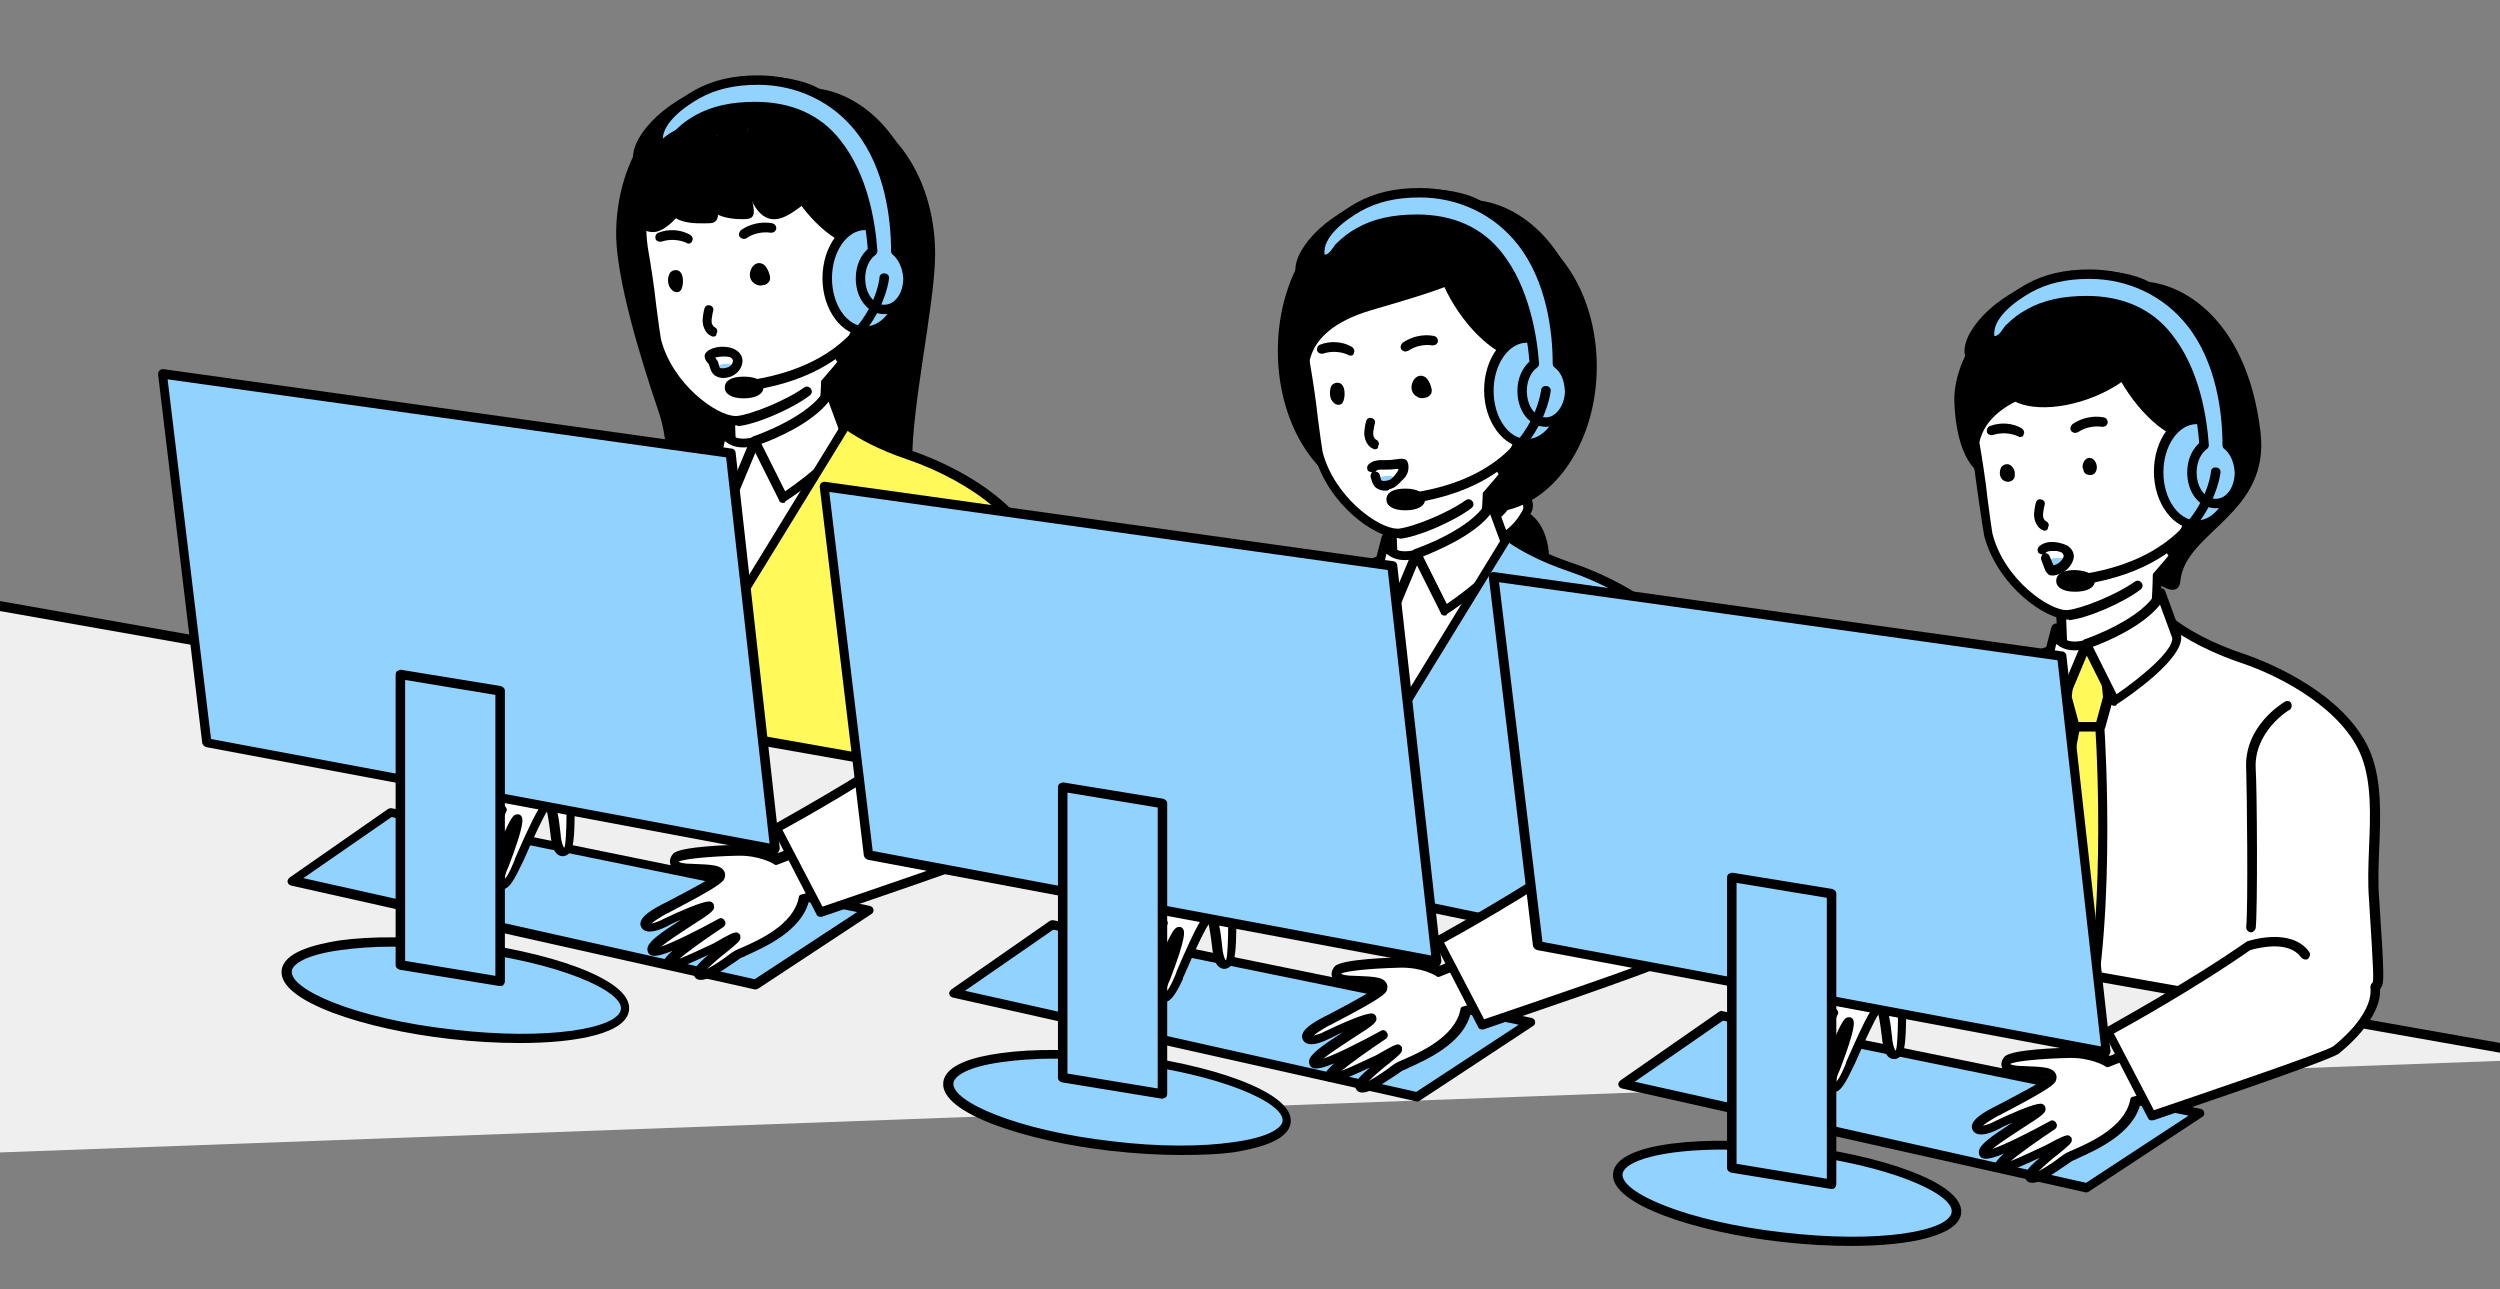 <?xml version="1.0" encoding="utf-8"?>
<!-- Generator: Adobe Illustrator 24.1.0, SVG Export Plug-In . SVG Version: 6.00 Build 0)  -->
<svg version="1.1" id="レイヤー_1" xmlns="http://www.w3.org/2000/svg" xmlns:xlink="http://www.w3.org/1999/xlink" x="0px"
	 y="0px" viewBox="0 0 368.4 190" style="enable-background:new 0 0 368.4 190;" xml:space="preserve">
<rect x="0" y="0" width="368.4" height="190" fill="#808080" stroke="none"/>
<style type="text/css">
	.st0{clip-path:url(#SVGID_2_);}
	.st1{fill:#FFFFFF;}
	.st2{fill:#91D2FF;}
	.st3{fill:none;stroke:#000000;stroke-width:1.389;stroke-linecap:round;stroke-linejoin:round;stroke-miterlimit:10;}
	.st4{fill:#FFFA5A;}
	.st5{fill:#EFEFEF;}
</style>
<g>
	<g>
		<defs>
			<rect id="SVGID_1_" width="368.4" height="190"/>
		</defs>
		<clipPath id="SVGID_2_">
			<use xlink:href="#SVGID_1_"  style="overflow:visible;"/>
		</clipPath>
		<g class="st0">
			<path d="M137.8,37.4c0,7.9-4,24.4-3.3,32.7c0.3,3.8-6.9-3.3-12.3-3.3c-8.8-0.1-16.3-17.5-16.3-29.4s7.2-21.5,16-21.5
				S137.8,25.6,137.8,37.4z"/>
			<path d="M121.8,35.1c0,11.9-12.8,38.5-21.3,38.7c-3.8,0.1-0.9-5.8-3.5-13.3c-2.9-8.5-6-19.1-6.2-25.5
				c-0.2-11.9,6.9-21.5,15.5-21.5S121.8,23.2,121.8,35.1z"/>
			<g>
				<path class="st1" d="M97.8,69.1c-6.6,1.7-12.2,5.9-13.4,46.7l-15.4,7.8l13.7,4.2c0,0,8.9-1.7,11.2-7.8
					C96.2,113.9,97.8,69.1,97.8,69.1"/>
				<path d="M82.8,128.6c-0.1,0-0.1,0-0.2,0l-13.7-4.2c-0.3-0.1-0.5-0.3-0.5-0.6c0-0.3,0.1-0.6,0.4-0.7l15-7.6
					c1.1-40.5,6.7-45.2,13.9-47c0.2-0.1,0.4,0,0.6,0.1c0.2,0.1,0.3,0.3,0.3,0.6c-0.1,1.8-1.6,44.9-3.9,51.1
					c-2.3,6.4-11.3,8.2-11.7,8.3C82.9,128.6,82.8,128.6,82.8,128.6z M70.9,123.5l11.9,3.6c1.2-0.3,8.6-2.1,10.5-7.3
					c2-5.5,3.5-43.2,3.8-49.8c-6,1.9-10.9,7.8-11.9,45.8c0,0.3-0.2,0.5-0.4,0.6L70.9,123.5z"/>
			</g>
			<g>
				<path class="st1" d="M153.9,115.4c0.3-0.7,0.4-0.3-0.4-12.7c-0.4-7,1.2-15.1-1.2-21.2c-2.7-7-11.7-12.1-18.4-14.3
					c-6.8-2.3-10.2-5.2-10.2-5.2l-3-0.6c0,0-10.1,2.5-23,7.8c-5.5,2.3-6.1,16.5-6.8,31c-0.6,12.2-1.6,24.2-1.6,24.2"/>
				<path d="M89.5,125C89.5,125,89.4,125,89.5,125c-0.4,0-0.7-0.4-0.7-0.8c0-0.1,1-12.1,1.6-24.2l0-0.5c0.7-14.7,1.3-28.7,7.2-31.1
					c12.8-5.2,23-7.8,23.1-7.8c0.1,0,0.2,0,0.3,0l3,0.6c0.1,0,0.2,0.1,0.3,0.2c0,0,3.4,2.8,10,5c7.3,2.5,16.1,7.6,18.9,14.8
					c1.6,4.2,1.4,9.2,1.2,14c-0.1,2.5-0.2,5,0,7.4c0.8,12,0.7,12.2,0.3,13c-0.2,0.4-0.6,0.6-0.9,0.4c-0.4-0.2-0.5-0.5-0.4-0.9l0-0.1
					c0.2-0.5,0.2-1.2-0.5-12.3c-0.2-2.5-0.1-5,0-7.6c0.2-4.7,0.4-9.6-1.1-13.5c-2.6-6.7-11.3-11.7-18-13.9
					c-6.1-2.1-9.5-4.6-10.3-5.2l-2.6-0.5c-1.3,0.3-10.9,2.9-22.8,7.7c-5,2.1-5.7,16.2-6.3,29.9l0,0.5c-0.6,12.1-1.5,24.1-1.6,24.3
					C90.1,124.8,89.8,125,89.5,125z"/>
			</g>
			<path d="M122.5,15c0.9,3-4.9,7.4-12.9,9.9s-15.3,2-16.2-1c-0.9-3,3.8-9,11.8-11.5S121.6,12,122.5,15z"/>
			<path d="M108.8,29.6c0.5,6-5.1,12.2-9.7,12.6c-4.6,0.4-7-4.2-7.3-11.3c-0.3-6,4.8-13.8,7.8-11.6C103.3,22,108.3,23.5,108.8,29.6z
				"/>
			<path d="M109.5,37.2c0.8,10.5,15,25.8,15.6,19.9c0.7-7.3,13.3-9.8,11.8-22c-2.1-17.4-12.6-22.6-18.5-22.1
				C112.5,13.4,108.7,26.7,109.5,37.2z"/>
			<g>
				<path class="st1" d="M107.4,56.3l0.4,8.3c0,0,0.2,1.7,2.5,1.3c3.5-0.7,11.2-4.2,11.4-7.5c0.2-4.1,0.2-11.2,0.2-11.2L107.4,56.3z
					"/>
				<path d="M109.5,66.7c-0.6,0-1.2-0.2-1.6-0.5c-0.8-0.6-0.9-1.4-0.9-1.5l-0.4-8.3c0-0.2,0.1-0.5,0.3-0.6l14.4-9.2
					c0.2-0.1,0.5-0.1,0.7,0c0.2,0.1,0.4,0.4,0.4,0.6c0,0.1,0.1,7.2-0.2,11.3c-0.2,3.9-8.5,7.5-11.9,8.2
					C110.1,66.6,109.8,66.7,109.5,66.7z M108.4,64.6c0,0,0.1,0.3,0.3,0.5c0.3,0.2,0.7,0.3,1.4,0.1c3.5-0.7,10.7-4.1,10.8-6.9
					c0.2-3,0.2-7.7,0.2-9.9l-13,8.3L108.4,64.6L108.4,64.6z"/>
			</g>
			<path class="st1" d="M109.1,18.9c-12.6,1-15.3,11.8-13.8,20c0.3,1.5,0.6,7.8,2,12.3c1.9,6.2,8.2,11.2,11.5,10.9
				c2.9-0.2,9.9-3.4,12.4-6.2c2.3-2.7,4.9-5.3,5.4-9.3C126.6,46.5,129.5,17.2,109.1,18.9z"/>
			<path d="M123.8,53.4c-0.1,0-0.3,0-0.4-0.1c-0.3-0.2-0.4-0.7-0.1-1c1.1-1.4,2.4-3.3,2.7-5.9c0-0.4,0.4-0.6,0.8-0.6
				c0.4,0,0.7,0.4,0.6,0.8c-0.3,2.9-1.8,5-3,6.6C124.2,53.3,124,53.4,123.8,53.4z"/>
			<path d="M108.6,62.7c-3.4,0-10.4-4.9-12.4-12.3c-0.1-0.6-0.4-2.3-0.8-5.2c-0.4-2.8-0.8-5.9-1.1-7.6c-1-5.3-0.1-10.1,2.5-13.6
				c2.6-3.4,6.7-5.4,12.1-5.8c0.4,0,0.7,0.3,0.7,0.6c0,0.4-0.3,0.7-0.6,0.7c-5,0.4-8.8,2.2-11.1,5.3c-2.4,3.2-3.2,7.6-2.3,12.5
				c0.3,1.7,0.8,4.9,1.1,7.7c0.3,2.3,0.6,4.5,0.7,5c1.7,6.6,8.2,11.3,11,11.3c0.1,0,0.1,0,0.2,0c2-0.2,7.1-2.2,9.9-4.2
				c0.3-0.2,0.7-0.2,1,0.2c0.2,0.3,0.2,0.7-0.2,1c-2.8,2.1-8.1,4.3-10.6,4.5C108.8,62.7,108.7,62.7,108.6,62.7z"/>
			<g>
				<path d="M101.5,35.9c-0.1,0-0.2,0-0.3-0.1c-1.1-0.5-2.5-0.6-3.7-0.2c-0.4,0.1-0.8-0.1-0.9-0.4c-0.1-0.4,0.1-0.8,0.4-0.9
					c1.5-0.6,3.3-0.5,4.7,0.3c0.3,0.2,0.5,0.6,0.3,0.9C102,35.7,101.7,35.9,101.5,35.9z"/>
				<path d="M109.6,35.2c-0.2,0-0.4-0.1-0.6-0.3c-0.2-0.3-0.1-0.7,0.2-1c1.3-0.9,3-1.3,4.6-1c0.4,0.1,0.6,0.4,0.6,0.8
					c-0.1,0.4-0.4,0.6-0.8,0.6c-1.2-0.2-2.6,0.1-3.6,0.8C109.9,35.2,109.7,35.2,109.6,35.2z"/>
			</g>
			<path d="M105.1,49.6c-0.1,0-0.2,0-0.3-0.1c-0.5-0.2-0.9-0.7-1.1-1.3c-0.3-0.9-0.1-1.6,0-2.3l0.1-0.4c0.1-0.4,0.4-0.6,0.8-0.5
				c0.4,0.1,0.6,0.4,0.5,0.8l-0.1,0.4c-0.1,0.6-0.2,1-0.1,1.5c0.1,0.2,0.2,0.4,0.4,0.5c0.4,0.2,0.5,0.6,0.3,0.9
				C105.6,49.5,105.4,49.6,105.1,49.6z"/>
			<g>
				<path d="M98.6,40.5c0.1-0.4,0.5-0.7,1-0.7c1.3,0,1.2,2.4,0.7,3c-0.3,0.4-1,0.3-1.3-0.1C98.4,42.2,98.3,41.1,98.6,40.5z"/>
				<path d="M111.6,42c-0.1,0-0.2-0.1-0.2-0.1c-1.8-0.8-0.6-3.8,1-3c0.4,0.2,0.6,0.6,0.8,1c0.2,0.5,0.4,1,0.2,1.5
					c-0.2,0.3-0.5,0.6-0.9,0.6C112.2,42.1,111.9,42.1,111.6,42z"/>
			</g>
			<g>
				<path class="st1" d="M126.2,46.1c3.8-1.3,5.5-3.6,5.2-7.3c-0.3-3.6-4.8-4.4-5.5-0.2"/>
				<path d="M126.2,46.8c-0.3,0-0.6-0.2-0.7-0.5c-0.1-0.4,0.1-0.8,0.4-0.9c3.5-1.2,5-3.3,4.7-6.5c-0.1-1.5-1.1-2.4-2.1-2.4
					c-1-0.1-1.8,0.8-2,2.2c-0.1,0.4-0.4,0.6-0.8,0.6c-0.4-0.1-0.6-0.4-0.6-0.8c0.4-2.6,2.2-3.4,3.5-3.4c1.5,0.1,3.2,1.4,3.4,3.7
					c0.3,3.9-1.5,6.5-5.6,8C126.4,46.8,126.3,46.8,126.2,46.8z"/>
			</g>
			<path d="M121.7,21.8c2.8,4.6,6.4,16.6,4.2,17.9c-2.3,1.4,0.3-2-5-12.3c-2.5-4.8-8.9-6.7-6.6-8.1C116.5,18,118.9,17.3,121.7,21.8z
				"/>
			<ellipse transform="matrix(0.824 -0.567 0.567 0.824 6.357 73.551)" cx="121.4" cy="26.6" rx="4.9" ry="11.2"/>
			<g>
				<path class="st1" d="M122.3,57.6c-2,4.3-11,7.4-11,7.4l4.2,8.4c0,0,9.7-6.4,9.2-9.5L122.3,57.6z"/>
				<path d="M115.4,74.1c-0.1,0-0.1,0-0.2,0c-0.2-0.1-0.4-0.2-0.4-0.4l-4.2-8.4c-0.1-0.2-0.1-0.4,0-0.6c0.1-0.2,0.2-0.3,0.4-0.4
					c0.1,0,8.7-3,10.6-7.1c0.1-0.3,0.4-0.4,0.7-0.4c0.3,0,0.5,0.2,0.6,0.5l2.3,6.3c0,0,0,0.1,0,0.1c0.6,3.4-7.8,9.1-9.5,10.2
					C115.7,74.1,115.6,74.1,115.4,74.1z M112.2,65.4l3.5,7c3.8-2.6,8.4-6.5,8.2-8.3l-1.8-4.9C119.6,62.4,114.2,64.7,112.2,65.4z"/>
			</g>
			<g>
				<g>
					<ellipse class="st2" cx="127.5" cy="41" rx="5.6" ry="7.8"/>
					<path d="M127.5,49.5c-3.4,0-6.3-3.8-6.3-8.5c0-4.7,2.8-8.5,6.3-8.5c3.4,0,6.3,3.8,6.3,8.5C133.7,45.7,130.9,49.5,127.5,49.5z
						 M127.5,33.9c-2.7,0-4.9,3.2-4.9,7.1c0,3.9,2.2,7.1,4.9,7.1c2.7,0,4.9-3.2,4.9-7.1C132.3,37.1,130.2,33.9,127.5,33.9z"/>
				</g>
				<g>
					<g>
						<path class="st2" d="M132,37c0-4.8-0.9-12.4-5.3-18c-3.6-4.6-9.1-7.2-15-7.2c-3.6,0-6.5,0.7-9,2.1c-2.3,1.3-6.1,4-5.7,7.1
							c0,0.3,0.3,0.6,0.6,0.6c0.9,0.1,1.5-0.7,1.9-1.3c0.2-0.2,0.3-0.5,0.5-0.6c0.8-0.8,1.7-1.5,2.8-2.1c2.3-1.3,5.1-1.9,8.5-1.9
							c5.1,0,9.2,1.8,12,5.4c3.9,4.9,5,11.7,5.3,15.9c-1.1,0.8-1.8,2.3-1.8,4c0,2.6,1.5,4.6,3.5,4.6s3.5-2,3.5-4.6
							C133.7,39.3,133,37.8,132,37z"/>
					</g>
					<g>
						<path class="st3" d="M132,37c0-4.8-0.9-12.4-5.3-18c-3.6-4.6-9.1-7.2-15-7.2c-3.6,0-6.5,0.7-9,2.1c-2.3,1.3-6.1,4-5.7,7.1
							c0,0.3,0.3,0.6,0.6,0.6c0.9,0.1,1.5-0.7,1.9-1.3c0.2-0.2,0.3-0.5,0.5-0.6c0.8-0.8,1.7-1.5,2.8-2.1c2.3-1.3,5.1-1.9,8.5-1.9
							c5.1,0,9.2,1.8,12,5.4c3.9,4.9,5,11.7,5.3,15.9c-1.1,0.8-1.8,2.3-1.8,4c0,2.6,1.5,4.6,3.5,4.6s3.5-2,3.5-4.6
							C133.7,39.3,133,37.8,132,37z"/>
					</g>
				</g>
				<g>
					<path d="M110.8,57.4c-0.3,0-0.6-0.2-0.7-0.6c-0.1-0.4,0.2-0.7,0.6-0.8c17.4-2.7,18.9-14.6,18.9-15.1c0-0.4,0.4-0.7,0.8-0.6
						c0.4,0,0.7,0.4,0.6,0.8c0,0.1-1.5,13.5-20.1,16.4C110.8,57.4,110.8,57.4,110.8,57.4z"/>
					<path d="M112.5,57.1c0,0.9-1,1.6-2.9,1.6c-1.9,0-2.8-0.7-2.8-1.6c0-0.9,0.8-1.6,2.8-1.6C111.6,55.5,112.5,56.2,112.5,57.1z"/>
				</g>
			</g>
			<path class="st2" d="M106.6,55.2c-0.4-0.2-0.8-0.5-1.1-0.9c0.2-0.3,0.5-0.5,0.8-0.6c0.3-0.1,0.7-0.1,1-0.1c0.2,0,0.4,0.1,0.5,0.2
				c0.1,0.1,0.1,0.3,0.1,0.4c0,0.1,0,0.2,0,0.3c-0.1,0.3-0.4,0.5-0.7,0.7c-0.3,0.1-0.6,0.2-0.9,0.2"/>
			<path d="M106.6,55.7c-0.4,0-0.9-0.1-1.3-0.4c-0.4-0.3-0.6-0.8-0.7-1.2c0-0.1-0.1-0.2-0.1-0.3c0-0.1-0.1-0.2-0.2-0.3
				c-0.6-0.7-0.6-1.3-0.1-1.7c0.9-0.8,2.8-0.9,3.9-0.4c0.9,0.4,1.4,1.1,1.3,2c-0.1,1-1,2-2.1,2.2C107.2,55.6,107,55.7,106.6,55.7z
				 M105.4,52.7c0.1,0.2,0.3,0.4,0.4,0.6c0,0,0,0,0,0c0,0.1,0.1,0.2,0.1,0.4c0.1,0.2,0.1,0.5,0.2,0.5c0.1,0.1,0.5,0.1,0.9,0
				c0.6-0.1,1-0.6,1-1c0-0.1,0-0.4-0.5-0.6C107,52.5,106,52.5,105.4,52.7z"/>
			<g>
				<path class="st4" d="M140.5,89.4c0.1-10,6.5-14.4,6.5-14.4l-0.1-0.7c-3.9-3.3-8.8-5.8-13-7.2c-4.7-1.6-7.8-3.5-9.3-4.5
					l-15.5,25.2l-2.5-22.1c-2.7,1-5.7,2.1-8.9,3.4c-3.5,1.4-5,7.7-5.8,15.9c-0.5,4.6-0.7,9.9-0.9,15.1c-0.2,4.3-0.5,8.6-0.7,12.3
					l49.5,10.2C139.8,122.7,140.4,99.4,140.5,89.4z"/>
				<path d="M139.8,123.4c0,0-0.1,0-0.1,0l-49.5-10.2c-0.3-0.1-0.6-0.4-0.6-0.7c0.3-4.4,0.5-8.6,0.7-12.3l0-0.5
					c0.2-5,0.5-10.1,0.9-14.6c1-10,2.9-15.1,6.3-16.4c2.9-1.2,5.9-2.3,8.9-3.4c0.2-0.1,0.4,0,0.6,0.1c0.2,0.1,0.3,0.3,0.3,0.5
					l2.3,20.1l14.4-23.5c0.1-0.2,0.3-0.3,0.4-0.3c0.2,0,0.4,0,0.5,0.1c1.4,1,4.4,2.8,9.1,4.4c4.9,1.7,9.8,4.3,13.2,7.3
					c0.1,0.1,0.2,0.3,0.2,0.5l0.1,0.7c0,0.3-0.1,0.5-0.3,0.6c-0.1,0-6.1,4.3-6.2,13.8l-0.7,0l0.7,0c-0.1,9.9-0.7,33.1-0.7,33.3
					c0,0.2-0.1,0.4-0.3,0.5C140.1,123.3,140,123.4,139.8,123.4z M91.1,111.9l48.1,10c0.1-4.3,0.5-23.6,0.6-32.5
					c0.1-9,5.1-13.6,6.5-14.7l0-0.1c-3.3-2.8-7.9-5.3-12.6-6.9c-4.2-1.4-7.2-3.1-8.8-4.2l-15.1,24.6c-0.2,0.3-0.4,0.4-0.7,0.3
					c-0.3-0.1-0.5-0.3-0.5-0.6l-2.4-21.2c-2.7,1-5.4,2-8,3.1c-3.6,1.5-4.8,9.4-5.4,15.3c-0.4,4.5-0.7,9.6-0.9,14.6l0,0.5
					C91.6,103.7,91.3,107.7,91.1,111.9z"/>
			</g>
			<g>
				<path class="st1" d="M106.8,62.7c-0.1,3.6,4.5,2.4,4.5,2.4l-3.3,7.9c0,0-2.1-3.2-2.3-5.7L106.8,62.7z"/>
				<path d="M107.9,73.6c-0.2,0-0.5-0.1-0.6-0.3c-0.1-0.1-2.2-3.4-2.4-6c0-0.1,0-0.2,0-0.2l1.2-4.6c0.1-0.3,0.4-0.6,0.8-0.5
					c0.4,0,0.6,0.4,0.6,0.7c0,0.7,0.2,1.2,0.5,1.5c0.8,0.7,2.5,0.4,3.1,0.2c0.3-0.1,0.5,0,0.7,0.2c0.2,0.2,0.2,0.5,0.1,0.7l-3.3,7.9
					C108.5,73.4,108.2,73.6,107.9,73.6C108,73.6,107.9,73.6,107.9,73.6z M106.3,67.3c0.2,1.4,1,3,1.5,4.1l2.3-5.5
					c-0.9,0.1-2.1,0-3-0.7c-0.1-0.1-0.2-0.1-0.3-0.2L106.3,67.3z"/>
			</g>
			<g>
				<path d="M228.2,83.7c-0.5,4.5,5.1,6.9,2.1,7.3c-11.4,1.5-13.3-3.9-12.9-8.4c0.5-4.5,3.3-7.9,6.2-7.6
					C226.6,75.3,228.7,79.2,228.2,83.7z"/>
				<g>
					<path class="st1" d="M218.1,80.4c-0.7,0-1.5-0.7-1.7-1.5c-0.2-0.9,0.3-1.7,1.2-1.9c3-0.7,3.6-2,4.7-3.4
						c0.5-0.7,1.5-0.8,2.3-0.3c0.7,0.5,0.8,1.5,0.3,2.2c-0.2,0.2-1.7,3.7-6.5,4.8C218.3,80.4,218.2,80.4,218.1,80.4z"/>
					<path d="M218.1,81.1c-1,0-2.1-0.9-2.4-2c-0.3-1.2,0.5-2.5,1.7-2.8c2.4-0.5,3.1-1.5,4-2.7c0.1-0.2,0.2-0.3,0.4-0.5
						c0.8-1,2.2-1.2,3.2-0.4c1,0.8,1.2,2.2,0.4,3.2l0,0.1c-1.9,3.3-4.7,4.5-6.8,5C218.4,81.1,218.2,81.1,218.1,81.1z M223.6,73.7
						c-0.3,0-0.5,0.1-0.7,0.4c-0.1,0.2-0.2,0.3-0.3,0.5c-1,1.3-1.9,2.5-4.8,3.2c-0.5,0.1-0.8,0.6-0.7,1.1c0.1,0.4,0.6,0.9,1,0.9
						c0,0,0,0,0,0c0.1,0,0.1,0,0.2,0c1.8-0.4,4.3-1.5,5.9-4.3c0.1-0.1,0.1-0.2,0.1-0.2c0.3-0.4,0.2-1-0.2-1.3
						C224,73.8,223.8,73.7,223.6,73.7z"/>
				</g>
			</g>
			<ellipse cx="219.3" cy="54" rx="16" ry="21.5"/>
			<ellipse cx="203.8" cy="51.7" rx="15.5" ry="21.5"/>
			<g>
				<path class="st1" d="M294,99c-6.6,1.7-12.2,5.9-13.4,46.7l-15.4,7.8l13.7,4.2c0,0,8.9-1.7,11.2-7.8C292.4,143.8,294,99,294,99"
					/>
				<path d="M279,158.5c-0.1,0-0.1,0-0.2,0l-13.7-4.2c-0.3-0.1-0.5-0.3-0.5-0.6c0-0.3,0.1-0.6,0.4-0.7l15-7.6
					c1.1-40.5,6.7-45.2,13.9-47c0.2-0.1,0.4,0,0.6,0.1c0.2,0.1,0.3,0.3,0.3,0.6c-0.1,1.8-1.6,44.9-3.9,51.1
					c-2.3,6.4-11.3,8.2-11.7,8.3C279.1,158.5,279,158.5,279,158.5z M267.1,153.4l11.9,3.6c1.2-0.3,8.6-2.1,10.5-7.3
					c2-5.5,3.5-43.2,3.8-49.8c-6,1.9-10.9,7.8-11.9,45.8c0,0.3-0.2,0.5-0.4,0.6L267.1,153.4z"/>
			</g>
			<g>
				<path class="st1" d="M350.1,145.3c0.3-0.7,0.4-0.3-0.4-12.7c-0.4-7,1.2-15.1-1.2-21.2c-2.7-7-11.7-12.1-18.4-14.3
					c-6.8-2.3-10.2-5.2-10.2-5.2l-3-0.6c0,0-10.1,2.5-23,7.8c-5.5,2.3-6.1,16.5-6.8,31c-0.6,12.2-1.6,24.2-1.6,24.2"/>
				<path d="M285.7,154.9C285.7,154.9,285.6,154.9,285.7,154.9c-0.4,0-0.7-0.4-0.7-0.8c0-0.1,1-12.1,1.6-24.2l0-0.5
					c0.7-14.7,1.3-28.7,7.2-31.1c12.8-5.2,23-7.8,23.1-7.8c0.1,0,0.2,0,0.3,0l3,0.6c0.1,0,0.2,0.1,0.3,0.2c0,0,3.4,2.8,10,5
					c7.3,2.5,16.1,7.6,18.9,14.8c1.6,4.2,1.4,9.2,1.2,14c-0.1,2.5-0.2,5,0,7.4c0.8,12,0.7,12.2,0.3,13c-0.2,0.4-0.6,0.6-0.9,0.4
					c-0.4-0.2-0.5-0.5-0.4-0.9l0-0.1c0.2-0.5,0.2-1.2-0.5-12.3c-0.2-2.5-0.1-5,0-7.6c0.2-4.7,0.4-9.6-1.1-13.5
					c-2.6-6.7-11.3-11.7-18-13.9c-6.1-2.1-9.5-4.6-10.3-5.2L317,92c-1.3,0.3-10.9,2.9-22.8,7.7c-5,2.1-5.7,16.2-6.3,29.9l0,0.5
					c-0.6,12.1-1.5,24.1-1.6,24.3C286.3,154.7,286,154.9,285.7,154.9z"/>
			</g>
			<path d="M318.7,43.6c0.9,3-4.9,7.4-12.9,9.9c-8,2.4-15.3,2-16.2-1s3.8-9,11.8-11.5C309.5,38.5,317.8,40.6,318.7,43.6z"/>
			<path d="M305,58.1c0.5,6-5.1,12.2-9.7,12.6s-7-4.2-7.3-11.3c-0.3-6,4.8-13.8,7.8-11.6C299.5,50.6,304.5,52.1,305,58.1z"/>
			<path d="M305.7,65.7c0.8,10.5,15,25.8,15.6,19.9c0.7-7.3,13.3-9.8,11.8-22C331,46.1,320.5,41,314.6,41.5S304.9,55.2,305.7,65.7z"
				/>
			<g>
				<path class="st1" d="M303.5,86.2l0.4,8.3c0,0,0.2,1.7,2.5,1.3c3.5-0.7,11.2-4.2,11.4-7.5c0.2-4.1,0.2-11.2,0.2-11.2L303.5,86.2z
					"/>
				<path d="M305.7,96.6c-0.6,0-1.2-0.2-1.6-0.5c-0.8-0.6-0.9-1.4-0.9-1.5l-0.4-8.3c0-0.2,0.1-0.5,0.3-0.6l14.4-9.2
					c0.2-0.1,0.5-0.1,0.7,0c0.2,0.1,0.4,0.4,0.4,0.6c0,0.1,0.1,7.2-0.2,11.3c-0.2,3.9-8.5,7.5-11.9,8.2
					C306.3,96.5,306,96.6,305.7,96.6z M304.6,94.5c0,0,0.1,0.3,0.3,0.5c0.3,0.2,0.7,0.3,1.4,0.1c3.5-0.7,10.7-4.1,10.8-6.9
					c0.2-3,0.2-7.7,0.2-9.9l-13,8.3L304.6,94.5L304.6,94.5z"/>
			</g>
			<path class="st1" d="M305.3,47.4c-12.6,1-15.3,11.8-13.8,20c0.3,1.5,0.6,7.8,2,12.3c1.9,6.2,8.2,11.2,11.5,10.9
				c2.9-0.2,9.9-3.4,12.4-6.2c2.3-2.7,4.9-5.3,5.4-9.3C322.8,75.1,325.7,45.8,305.3,47.4z"/>
			<path d="M320,82c-0.1,0-0.3,0-0.4-0.1c-0.3-0.2-0.4-0.7-0.1-1c1.1-1.4,2.4-3.3,2.7-5.9c0-0.4,0.4-0.7,0.8-0.6
				c0.4,0,0.7,0.4,0.6,0.8c-0.3,2.9-1.8,5-3,6.6C320.4,81.9,320.2,82,320,82z"/>
			<path d="M304.8,91.3c-3.4,0-10.4-4.9-12.4-12.3c-0.1-0.6-0.4-2.3-0.8-5.2c-0.4-2.8-0.8-5.9-1.1-7.6c-1-5.3-0.1-10.1,2.5-13.6
				c2.6-3.4,6.7-5.4,12.1-5.8c0.4,0,0.7,0.3,0.7,0.6s-0.3,0.7-0.6,0.7c-5,0.4-8.8,2.2-11.1,5.3c-2.4,3.2-3.2,7.6-2.3,12.5
				c0.3,1.7,0.8,4.9,1.1,7.7c0.3,2.3,0.6,4.5,0.7,5c1.7,6.8,8.5,11.5,11.1,11.3c2-0.2,7.1-2.2,9.9-4.2c0.3-0.2,0.7-0.2,1,0.2
				c0.2,0.3,0.2,0.7-0.2,1c-2.8,2.1-8.1,4.3-10.6,4.5C305,91.3,304.9,91.3,304.8,91.3z"/>
			<g>
				<path d="M297.7,64.4c-0.1,0-0.2,0-0.3-0.1c-1.1-0.5-2.5-0.6-3.7-0.2c-0.4,0.1-0.8-0.1-0.9-0.4c-0.1-0.4,0.1-0.8,0.4-0.9
					c1.5-0.6,3.3-0.5,4.7,0.3c0.3,0.2,0.5,0.6,0.3,0.9C298.2,64.3,297.9,64.4,297.7,64.4z"/>
				<path d="M305.8,63.8c-0.2,0-0.4-0.1-0.6-0.3c-0.2-0.3-0.1-0.7,0.2-1c1.3-0.9,3-1.3,4.6-1c0.4,0.1,0.6,0.4,0.6,0.8
					c-0.1,0.4-0.4,0.6-0.8,0.6c-1.2-0.2-2.6,0.1-3.6,0.8C306.1,63.7,305.9,63.8,305.8,63.8z"/>
			</g>
			<path d="M301.3,78.2c-0.1,0-0.2,0-0.3-0.1c-0.5-0.2-0.9-0.7-1.1-1.3c-0.3-0.9-0.1-1.6,0-2.3l0.1-0.4c0.1-0.4,0.4-0.6,0.8-0.5
				c0.4,0.1,0.6,0.4,0.5,0.8l-0.1,0.4c-0.1,0.6-0.2,1-0.1,1.5c0.1,0.2,0.2,0.4,0.4,0.5c0.4,0.2,0.5,0.6,0.3,0.9
				C301.8,78.1,301.5,78.2,301.3,78.2z"/>
			<g>
				<path d="M294.8,69.1c0.1-0.4,0.5-0.7,1-0.7c0.6,0,1.1,0.8,1.1,1.3c0,0.1,0,0.2,0,0.3c0,0.2,0,0.3-0.1,0.5
					c-0.2,0.3-0.4,0.4-0.8,0.5C294.8,71,294.5,69.9,294.8,69.1z"/>
				<path d="M308,70c-0.3,0-0.6-0.1-0.8-0.3c-0.1-0.2-0.2-0.3-0.2-0.5c0-0.1-0.1-0.2-0.1-0.3c-0.1-0.5,0.3-1.3,0.8-1.4
					c0.5-0.1,0.9,0.2,1.1,0.6C309.2,68.8,309,70,308,70z"/>
			</g>
			<g>
				<path class="st1" d="M322.4,74.7c3.8-1.3,5.5-3.6,5.2-7.3c-0.3-3.6-4.8-4.4-5.5-0.2"/>
				<path d="M322.4,75.4c-0.3,0-0.6-0.2-0.7-0.5c-0.1-0.4,0.1-0.8,0.4-0.9c3.5-1.2,5-3.3,4.7-6.5c-0.1-1.5-1.1-2.4-2.1-2.4
					c0,0-0.1,0-0.1,0c-1,0-1.7,0.8-2,2.2c-0.1,0.4-0.4,0.6-0.8,0.6c-0.4-0.1-0.6-0.4-0.6-0.8c0.4-2.6,2.1-3.4,3.5-3.4
					c1.5,0.1,3.2,1.4,3.4,3.7c0.3,3.9-1.5,6.5-5.6,8C322.6,75.3,322.5,75.4,322.4,75.4z"/>
			</g>
			<path d="M316.7,49.6c3,2.9-9.2,6.1-15.9,8.1c-11.9,3.5-7.9,10.6-10.1,6.9c-1.1-1.8-3.1-10.6,3.5-15.3
				C304.6,41.9,314.1,47.1,316.7,49.6z"/>
			<path d="M317.9,50.4c2.8,4.6,6.4,16.6,4.2,17.9c-2.3,1.4,0.3-2-5-12.3c-2.5-4.8-8.9-6.7-6.6-8.1
				C312.6,46.6,315.1,45.8,317.9,50.4z"/>
			<ellipse transform="matrix(0.824 -0.567 0.567 0.824 24.761 189.871)" cx="317.6" cy="55.1" rx="4.9" ry="11.2"/>
			<path d="M316.5,49.6c1.1,3-2.9,7.1-8.8,9.2s-11.5,1.4-12.6-1.5c-1.1-3,1.9-8.7,7.8-10.8C308.7,44.3,315.4,46.6,316.5,49.6z"/>
			<g>
				<g>
					<polygon class="st4" points="309.4,107.1 310.6,102.8 310.2,98.5 307.6,95.2 305,98.5 304.6,102.8 305.8,107.1 					"/>
					<path d="M309.4,107.8h-3.6c-0.3,0-0.6-0.2-0.7-0.5l-1.2-4.3c0-0.1,0-0.2,0-0.3l0.5-4.3c0-0.1,0.1-0.2,0.1-0.4l2.6-3.3
						c0.3-0.3,0.8-0.3,1.1,0l2.6,3.3c0.1,0.1,0.1,0.2,0.1,0.4l0.5,4.3c0,0.1,0,0.2,0,0.3l-1.2,4.3
						C310,107.6,309.7,107.8,309.4,107.8z M306.3,106.4h2.6l1-3.7l-0.4-4l-1.9-2.4l-1.9,2.4l-0.4,4L306.3,106.4z"/>
				</g>
				<g>
					<path class="st4" d="M309.4,107.1c0,0,2,31.6-3,47.6c-5.8-26.2-0.6-47.6-0.6-47.6H309.4z"/>
					<path d="M306.4,155.4C306.4,155.4,306.4,155.4,306.4,155.4c-0.3,0-0.6-0.2-0.7-0.5c-5.7-26-0.7-47.7-0.6-47.9
						c0.1-0.3,0.4-0.5,0.7-0.5h3.6c0.4,0,0.7,0.3,0.7,0.7c0.1,1.3,2,31.9-3,47.8C307,155.2,306.7,155.4,306.4,155.4z M306.4,107.8
						c-0.7,3.3-4.1,21.7,0.2,43.9c3.6-14.9,2.5-39.6,2.2-43.9H306.4z"/>
				</g>
				<g>
					<path class="st1" d="M318.5,87.5c-2,4.3-11,7.4-11,7.4l4.2,8.4c0,0,9.7-6.4,9.2-9.5L318.5,87.5z"/>
					<path d="M311.6,104c-0.1,0-0.1,0-0.2,0c-0.2-0.1-0.4-0.2-0.4-0.4l-4.2-8.4c-0.1-0.2-0.1-0.4,0-0.6c0.1-0.2,0.2-0.3,0.4-0.4
						c0.1,0,8.7-3,10.6-7.1c0.1-0.3,0.4-0.4,0.7-0.4c0.3,0,0.5,0.2,0.6,0.5l2.3,6.3c0,0,0,0.1,0,0.1c0.6,3.4-7.8,9.1-9.5,10.2
						C311.9,104,311.8,104,311.6,104z M308.4,95.3l3.5,7c3.8-2.6,8.4-6.5,8.2-8.3l-1.8-4.9C315.8,92.3,310.4,94.6,308.4,95.3z"/>
				</g>
				<g>
					<path class="st1" d="M303,92.6c-0.1,3.6,4.5,2.4,4.5,2.4l-3.3,7.9c0,0-2.1-3.2-2.3-5.7L303,92.6z"/>
					<path d="M304.1,103.5c-0.2,0-0.5-0.1-0.6-0.3c-0.1-0.1-2.2-3.4-2.4-6c0-0.1,0-0.2,0-0.2l1.2-4.6c0.1-0.3,0.4-0.6,0.8-0.5
						c0.4,0,0.6,0.4,0.6,0.7c0,0.7,0.2,1.2,0.5,1.5c0.8,0.7,2.5,0.4,3.1,0.2c0.3-0.1,0.5,0,0.7,0.2c0.2,0.2,0.2,0.5,0.1,0.7
						l-3.3,7.9C304.7,103.4,304.4,103.5,304.1,103.5C304.2,103.5,304.1,103.5,304.1,103.5z M302.5,97.2c0.2,1.4,0.9,3,1.5,4.1
						l2.3-5.5c-0.9,0.1-2.1,0-3-0.7c-0.1-0.1-0.2-0.1-0.3-0.2L302.5,97.2z"/>
				</g>
			</g>
			<g>
				<g>
					<ellipse class="st2" cx="323.7" cy="69.6" rx="5.6" ry="7.8"/>
					<path d="M323.7,78c-3.4,0-6.3-3.8-6.3-8.5s2.8-8.5,6.3-8.5c3.4,0,6.3,3.8,6.3,8.5S327.1,78,323.7,78z M323.7,62.5
						c-2.7,0-4.9,3.2-4.9,7.1c0,3.9,2.2,7.1,4.9,7.1c2.7,0,4.9-3.2,4.9-7.1C328.5,65.7,326.4,62.5,323.7,62.5z"/>
				</g>
				<g>
					<g>
						<path class="st2" d="M328.2,65.6c0-4.8-0.9-12.4-5.3-18c-3.6-4.6-9.1-7.2-15-7.2c-3.6,0-6.5,0.7-9,2.1c-2.3,1.3-6.1,4-5.7,7.1
							c0,0.3,0.3,0.6,0.6,0.6c0.9,0.1,1.5-0.7,1.9-1.3c0.2-0.2,0.3-0.5,0.5-0.6c0.8-0.8,1.7-1.5,2.8-2.1c2.3-1.3,5.1-1.9,8.5-1.9
							c5.1,0,9.2,1.8,12,5.4c3.9,4.9,5,11.7,5.3,15.9c-1.1,0.8-1.8,2.3-1.8,4c0,2.6,1.5,4.6,3.5,4.6s3.5-2,3.5-4.6
							C329.9,67.8,329.2,66.4,328.2,65.6z"/>
					</g>
					<g>
						<path class="st3" d="M328.2,65.6c0-4.8-0.9-12.4-5.3-18c-3.6-4.6-9.1-7.2-15-7.2c-3.6,0-6.5,0.7-9,2.1c-2.3,1.3-6.1,4-5.7,7.1
							c0,0.3,0.3,0.6,0.6,0.6c0.9,0.1,1.5-0.7,1.9-1.3c0.2-0.2,0.3-0.5,0.5-0.6c0.8-0.8,1.7-1.5,2.8-2.1c2.3-1.3,5.1-1.9,8.5-1.9
							c5.1,0,9.2,1.8,12,5.4c3.9,4.9,5,11.7,5.3,15.9c-1.1,0.8-1.8,2.3-1.8,4c0,2.6,1.5,4.6,3.5,4.6s3.5-2,3.5-4.6
							C329.9,67.8,329.2,66.4,328.2,65.6z"/>
					</g>
				</g>
				<g>
					<path d="M307,86c-0.3,0-0.6-0.2-0.7-0.6c-0.1-0.4,0.2-0.7,0.6-0.8c17.4-2.7,18.9-14.6,18.9-15.1c0-0.4,0.4-0.7,0.8-0.6
						c0.4,0,0.7,0.4,0.6,0.8c0,0.1-1.5,13.5-20.1,16.4C307,86,307,86,307,86z"/>
					<path d="M308.7,85.6c0,0.9-1,1.6-2.9,1.6c-1.9,0-2.8-0.7-2.8-1.6c0-0.9,0.8-1.6,2.8-1.6C307.8,84.1,308.7,84.8,308.7,85.6z"/>
				</g>
			</g>
			<path class="st2" d="M302.8,83.8c-0.4-0.2-0.8-0.5-1.1-0.9c0.2-0.3,0.5-0.5,0.8-0.6c0.3-0.1,0.7-0.1,1-0.1c0.2,0,0.4,0.1,0.5,0.2
				c0.1,0.1,0.1,0.3,0.1,0.4c0,0.1,0,0.2,0,0.3c-0.1,0.3-0.4,0.5-0.7,0.7c-0.3,0.1-0.6,0.2-0.9,0.2"/>
			<path d="M302.4,84.8c-0.2,0-0.4,0-0.6-0.2c-0.2-0.2-0.3-0.4-0.4-0.5l-0.6-1.6c-0.1-0.3,0-0.6,0.2-0.8c-0.2,0-0.4-0.1-0.6-0.2
				c-0.2-0.3-0.2-0.7,0.1-1c0.7-0.6,1.7-0.8,3-0.5c0.4,0.1,0.8,0.2,1.3,0.5c0.5,0.4,0.8,0.9,0.8,1.5c0,0.3-0.1,0.5-0.2,0.8
				c-0.5,1.1-1.5,1.8-2.7,2C302.5,84.8,302.4,84.8,302.4,84.8z M301.4,81.5c0.3,0,0.5,0.2,0.6,0.4l0.6,1.4c0.6-0.1,1.2-0.6,1.4-1.1
				c0.1-0.1,0.1-0.2,0.1-0.3c0-0.1-0.1-0.3-0.2-0.4c-0.2-0.2-0.5-0.2-0.8-0.3C302.5,81.2,301.8,81.1,301.4,81.5
				C301.3,81.5,301.3,81.5,301.4,81.5C301.3,81.5,301.4,81.5,301.4,81.5z"/>
			<g>
				<path class="st1" d="M337,104c0,0-5.7,3.3-5.3,9.3c0.1,2.7,0.3,20.7,0,23.3"/>
				<path d="M331.7,137.4C331.7,137.4,331.6,137.4,331.7,137.4c-0.5-0.1-0.7-0.4-0.7-0.8c0.3-2.6,0.1-20.7,0-23.2
					c-0.4-6.4,5.4-9.8,5.7-10c0.3-0.2,0.8-0.1,0.9,0.2c0.2,0.3,0.1,0.8-0.2,1c-0.1,0-5.3,3.2-5,8.7c0.2,2.8,0.3,20.8,0,23.5
					C332.3,137.1,332,137.4,331.7,137.4z"/>
			</g>
			<g>
				<path class="st1" d="M195.3,85.7c-6.6,1.7-12.2,5.9-13.4,46.7l-15.4,7.8l13.7,4.2c0,0,8.9-1.7,11.2-7.8
					C193.7,130.5,195.3,85.7,195.3,85.7"/>
				<path d="M180.3,145.1c-0.1,0-0.1,0-0.2,0l-13.7-4.2c-0.3-0.1-0.5-0.3-0.5-0.6c0-0.3,0.1-0.6,0.4-0.7l15-7.6
					c1.1-40.5,6.7-45.2,13.9-47c0.2-0.1,0.4,0,0.6,0.1c0.2,0.1,0.3,0.3,0.3,0.6c-0.1,1.8-1.6,44.9-3.9,51.1
					c-2.3,6.4-11.3,8.2-11.7,8.3C180.4,145.1,180.3,145.1,180.3,145.1z M168.4,140.1l11.9,3.6c1.2-0.3,8.6-2.1,10.5-7.3
					c2-5.5,3.5-43.2,3.8-49.8c-6,1.9-10.9,7.8-11.9,45.8c0,0.3-0.2,0.5-0.4,0.6L168.4,140.1z"/>
			</g>
			<g>
				<path class="st1" d="M251.4,132c0.3-0.7,0.4-0.3-0.4-12.7c-0.4-7,1.2-15.1-1.2-21.2c-2.7-7-11.7-12.1-18.4-14.3
					c-6.8-2.3-10.2-5.2-10.2-5.2l-3-0.6c0,0-10.1,2.5-23,7.8c-5.5,2.3-6.1,16.5-6.8,31c-0.6,12.2-1.6,24.2-1.6,24.2"/>
				<path d="M187,141.6C187,141.6,187,141.6,187,141.6c-0.4,0-0.7-0.4-0.7-0.8c0-0.1,1-12.1,1.6-24.2l0-0.5
					c0.7-14.7,1.3-28.7,7.2-31.1c12.8-5.2,23-7.8,23.1-7.8c0.1,0,0.2,0,0.3,0l3,0.6c0.1,0,0.2,0.1,0.3,0.2c0,0,3.4,2.8,10,5
					c7.3,2.5,16.1,7.6,18.9,14.8c1.6,4.2,1.4,9.2,1.2,14c-0.1,2.5-0.2,5,0,7.4c0.8,12,0.7,12.2,0.3,13c-0.2,0.4-0.6,0.6-0.9,0.4
					c-0.4-0.2-0.5-0.5-0.4-0.9l0-0.1c0.2-0.5,0.2-1.2-0.5-12.3c-0.2-2.5-0.1-5,0-7.6c0.2-4.7,0.4-9.6-1.1-13.5
					c-2.6-6.7-11.3-11.7-18-13.9c-6.1-2.1-9.5-4.6-10.3-5.2l-2.6-0.5c-1.3,0.3-10.9,2.9-22.8,7.7c-5,2.1-5.7,16.2-6.3,29.9l0,0.5
					c-0.6,12.1-1.5,24.1-1.6,24.3C187.7,141.3,187.3,141.6,187,141.6z"/>
			</g>
			<path d="M220.1,31.6c0.9,3-4.9,7.4-12.9,9.9c-8,2.4-15.3,2-16.2-1c-0.9-3,3.8-9,11.8-11.5S219.1,28.5,220.1,31.6z"/>
			<path d="M206.3,46.1c0.5,6-5.1,12.2-9.7,12.6c-4.6,0.4-7-4.2-7.3-11.3c-0.3-6,4.8-13.8,7.8-11.6
				C200.8,38.6,205.8,40.1,206.3,46.1z"/>
			<path d="M207,53.7c0.8,10.5,15,25.8,15.6,19.9c0.7-7.3,13.3-9.8,11.8-22c-2.1-17.4-12.6-22.6-18.5-22.1
				C210,29.9,206.2,43.2,207,53.7z"/>
			<g>
				<path class="st1" d="M204.9,72.9l0.4,8.3c0,0,0.2,1.7,2.5,1.3c3.5-0.7,11.2-4.2,11.4-7.5c0.2-4.1,0.2-11.2,0.2-11.2L204.9,72.9z
					"/>
				<path d="M207,83.2c-0.6,0-1.2-0.2-1.6-0.5c-0.8-0.6-0.9-1.4-0.9-1.5l-0.4-8.3c0-0.2,0.1-0.5,0.3-0.6l14.4-9.2
					c0.2-0.1,0.5-0.1,0.7,0c0.2,0.1,0.4,0.4,0.4,0.6c0,0.1,0.1,7.2-0.2,11.3c-0.2,3.9-8.5,7.5-11.9,8.2
					C207.6,83.2,207.3,83.2,207,83.2z M205.9,81.1c0,0,0.1,0.3,0.3,0.5c0.3,0.2,0.7,0.3,1.4,0.1c3.5-0.7,10.7-4.1,10.8-6.9
					c0.2-3,0.2-7.7,0.2-9.9l-13,8.3L205.9,81.1L205.9,81.1z"/>
			</g>
			<path class="st1" d="M206.6,35.4c-12.6,1-15.3,11.8-13.8,20c0.3,1.5,0.6,7.8,2,12.3c1.9,6.2,8.2,11.2,11.5,10.9
				c2.9-0.2,9.9-3.4,12.4-6.2c2.3-2.7,4.9-5.3,5.4-9.3C224.1,63.1,227,33.8,206.6,35.4z"/>
			<path d="M221.3,70c-0.1,0-0.3,0-0.4-0.1c-0.3-0.2-0.4-0.7-0.1-1c1.1-1.4,2.4-3.3,2.7-5.9c0-0.4,0.4-0.6,0.8-0.6
				c0.4,0,0.7,0.4,0.6,0.8c-0.3,2.9-1.8,5-3,6.6C221.7,69.9,221.5,70,221.3,70z"/>
			<path d="M206.1,79.3c-3.4,0-10.4-4.9-12.4-12.3c-0.1-0.6-0.4-2.3-0.8-5.2c-0.4-2.8-0.8-5.9-1.1-7.6c-1-5.3-0.1-10.1,2.5-13.6
				c2.6-3.4,6.7-5.4,12.1-5.8c0.4,0,0.7,0.3,0.7,0.6c0,0.4-0.3,0.7-0.6,0.7c-5,0.4-8.8,2.2-11.1,5.3c-2.4,3.2-3.2,7.6-2.3,12.5
				c0.3,1.7,0.8,4.9,1.1,7.7c0.3,2.3,0.6,4.5,0.7,5c1.7,6.6,8.2,11.3,11,11.3c0.1,0,0.1,0,0.2,0c2-0.2,7.1-2.2,9.9-4.2
				c0.3-0.2,0.7-0.2,1,0.2c0.2,0.3,0.2,0.7-0.2,1c-2.8,2.1-8.1,4.3-10.6,4.5C206.3,79.3,206.2,79.3,206.1,79.3z"/>
			<g>
				<path d="M199,52.4c-0.1,0-0.2,0-0.3-0.1c-1.1-0.5-2.5-0.6-3.7-0.2c-0.4,0.1-0.8-0.1-0.9-0.4c-0.1-0.4,0.1-0.8,0.4-0.9
					c1.5-0.6,3.3-0.5,4.7,0.3c0.3,0.2,0.5,0.6,0.3,0.9C199.5,52.3,199.3,52.4,199,52.4z"/>
				<path d="M207.1,51.8c-0.2,0-0.4-0.1-0.6-0.3c-0.2-0.3-0.1-0.7,0.2-1c1.3-0.9,3-1.3,4.6-1c0.4,0.1,0.6,0.4,0.6,0.8
					c-0.1,0.4-0.4,0.6-0.8,0.6c-1.2-0.2-2.6,0.1-3.6,0.8C207.4,51.7,207.3,51.8,207.1,51.8z"/>
			</g>
			<path d="M202.6,66.2c-0.1,0-0.2,0-0.3-0.1c-0.5-0.2-0.9-0.7-1.1-1.3c-0.3-0.9-0.1-1.6,0-2.3l0.1-0.4c0.1-0.4,0.4-0.6,0.8-0.5
				c0.4,0.1,0.6,0.4,0.5,0.8l-0.1,0.4c-0.1,0.6-0.2,1-0.1,1.5c0.1,0.2,0.2,0.4,0.4,0.5c0.4,0.2,0.5,0.6,0.3,0.9
				C203.1,66.1,202.9,66.2,202.6,66.2z"/>
			<g>
				<path d="M196.1,57.1c0.1-0.4,0.5-0.7,1-0.7c1.3,0,1.2,2.4,0.7,3c-0.3,0.4-1,0.3-1.3-0.1C195.9,58.8,195.9,57.7,196.1,57.1z"/>
				<path d="M209.1,58.6c-0.1,0-0.2-0.1-0.2-0.1c-1.8-0.8-0.6-3.8,1-3c0.4,0.2,0.6,0.6,0.8,1c0.2,0.5,0.4,1,0.2,1.5
					c-0.2,0.3-0.5,0.6-0.9,0.6C209.7,58.7,209.4,58.7,209.1,58.6z"/>
			</g>
			<g>
				<path class="st1" d="M223.7,62.7c3.8-1.3,5.5-3.6,5.2-7.3c-0.3-3.6-4.8-4.4-5.5-0.2"/>
				<path d="M223.7,63.4c-0.3,0-0.6-0.2-0.7-0.5c-0.1-0.4,0.1-0.8,0.4-0.9c3.5-1.2,5-3.3,4.7-6.5c-0.1-1.5-1.1-2.4-2.1-2.4
					c-1,0-1.8,0.8-2,2.2c-0.1,0.4-0.4,0.6-0.8,0.6c-0.4-0.1-0.6-0.4-0.6-0.8c0.4-2.6,2.1-3.4,3.5-3.4c1.5,0.1,3.2,1.4,3.4,3.7
					c0.3,3.9-1.5,6.5-5.6,8C223.9,63.3,223.8,63.4,223.7,63.4z"/>
			</g>
			<path d="M218,37.6c3,2.9-9.2,6.1-15.9,8.1c-11.9,3.5-7.9,10.6-10.1,6.9c-1.1-1.8-3.1-10.6,3.5-15.3
				C205.9,29.9,215.4,35.1,218,37.6z"/>
			<path d="M219.2,38.4c2.8,4.6,6.4,16.6,4.2,17.9c-2.3,1.4,0.3-2-5-12.3c-2.5-4.8-8.9-6.7-6.6-8.1S216.4,33.8,219.2,38.4z"/>
			<ellipse transform="matrix(0.824 -0.567 0.567 0.824 14.16 131.783)" cx="218.9" cy="43.1" rx="4.9" ry="11.2"/>
			<g>
				<path class="st1" d="M219.8,74.2c-2,4.3-11,7.4-11,7.4l4.2,8.4c0,0,9.7-6.4,9.2-9.5L219.8,74.2z"/>
				<path d="M212.9,90.7c-0.1,0-0.1,0-0.2,0c-0.2-0.1-0.4-0.2-0.4-0.4l-4.2-8.4c-0.1-0.2-0.1-0.4,0-0.6c0.1-0.2,0.2-0.3,0.4-0.4
					c0.1,0,8.7-3,10.6-7.1c0.1-0.3,0.4-0.4,0.7-0.4c0.3,0,0.5,0.2,0.6,0.5l2.3,6.3c0,0,0,0.1,0,0.1c0.6,3.4-7.8,9.1-9.5,10.2
					C213.2,90.7,213.1,90.7,212.9,90.7z M209.7,82l3.5,7c3.8-2.6,8.4-6.5,8.2-8.3l-1.8-4.9C217.2,78.9,211.7,81.2,209.7,82z"/>
			</g>
			<g>
				<g>
					<ellipse class="st2" cx="225" cy="57.6" rx="5.6" ry="7.8"/>
					<path d="M225,66c-3.4,0-6.3-3.8-6.3-8.5c0-4.7,2.8-8.5,6.3-8.5c3.4,0,6.3,3.8,6.3,8.5C231.2,62.2,228.4,66,225,66z M225,50.5
						c-2.7,0-4.9,3.2-4.9,7.1c0,3.9,2.2,7.1,4.9,7.1c2.7,0,4.9-3.2,4.9-7.1C229.9,53.7,227.7,50.5,225,50.5z"/>
				</g>
				<g>
					<g>
						<path class="st2" d="M229.5,53.6c0-4.8-0.9-12.4-5.3-18c-3.6-4.6-9.1-7.2-15-7.2c-3.6,0-6.5,0.7-9,2.1c-2.3,1.3-6.1,4-5.7,7.1
							c0,0.3,0.3,0.6,0.6,0.6c0.9,0.1,1.5-0.7,1.9-1.3c0.2-0.2,0.3-0.5,0.5-0.6c0.8-0.8,1.7-1.5,2.8-2.1c2.3-1.3,5.1-1.9,8.5-1.9
							c5.1,0,9.2,1.8,12,5.4c3.8,4.8,5,11.7,5.3,15.9c-1.1,0.8-1.8,2.3-1.8,4c0,2.6,1.5,4.6,3.5,4.6c1.9,0,3.5-2.1,3.5-4.6
							C231.2,55.8,230.6,54.4,229.5,53.6z"/>
					</g>
					<g>
						<path class="st3" d="M229.5,53.6c0-4.8-0.9-12.4-5.3-18c-3.6-4.6-9.1-7.2-15-7.2c-3.6,0-6.5,0.7-9,2.1c-2.3,1.3-6.1,4-5.7,7.1
							c0,0.3,0.3,0.6,0.6,0.6c0.9,0.1,1.5-0.7,1.9-1.3c0.2-0.2,0.3-0.5,0.5-0.6c0.8-0.8,1.7-1.5,2.8-2.1c2.3-1.3,5.1-1.9,8.5-1.9
							c5.1,0,9.2,1.8,12,5.4c3.8,4.8,5,11.7,5.3,15.9c-1.1,0.8-1.8,2.3-1.8,4c0,2.6,1.5,4.6,3.5,4.6c1.9,0,3.5-2.1,3.5-4.6
							C231.2,55.8,230.6,54.4,229.5,53.6z"/>
					</g>
				</g>
				<g>
					<path d="M208.3,74c-0.3,0-0.6-0.2-0.7-0.6c-0.1-0.4,0.2-0.7,0.6-0.8C225.6,70,227,58,227.1,57.5c0-0.4,0.4-0.7,0.8-0.6
						c0.4,0,0.7,0.4,0.6,0.8c0,0.1-1.5,13.5-20.1,16.4C208.3,74,208.3,74,208.3,74z"/>
					<path d="M210,73.6c0,0.9-1,1.6-2.9,1.6s-2.8-0.7-2.8-1.6c0-0.9,0.8-1.6,2.8-1.6S210,72.8,210,73.6z"/>
				</g>
			</g>
			<path class="st2" d="M204.1,71.7c-0.4-0.2-0.8-0.5-1.1-0.9c0.2-0.3,0.5-0.5,0.8-0.6c0.3-0.1,0.7-0.1,1-0.1c0.2,0,0.4,0.1,0.5,0.2
				c0.1,0.1,0.1,0.3,0.1,0.4c0,0.1,0,0.2,0,0.3c-0.1,0.3-0.4,0.5-0.7,0.7c-0.3,0.1-0.6,0.2-0.9,0.2"/>
			<path d="M204.1,72.3c-0.4,0-0.9-0.1-1.3-0.4c-0.4-0.3-0.6-0.8-0.7-1.2c0-0.1-0.1-0.2-0.1-0.3c-0.1-0.3,0-0.6,0.2-0.8
				c-0.2,0-0.4-0.1-0.6-0.2c-0.2-0.3-0.2-0.7,0.1-1c0.7-0.6,1.5-0.6,2.1-0.6l0.2,0c0.5,0,1,0,1.5-0.1c0.3,0,0.6-0.1,1-0.1
				c0.1,0,0.3,0,0.6,0.1c0.2,0.1,0.3,0.3,0.4,0.6c0.2,0.9-0.1,1.8-0.8,2.4c-0.1,0.1-0.2,0.2-0.3,0.3c-0.4,0.4-0.8,0.9-1.7,1.1
				C204.8,72.2,204.5,72.3,204.1,72.3z M202.7,69.5c0.3,0,0.5,0.2,0.6,0.4c0,0.1,0.1,0.2,0.1,0.4c0.1,0.2,0.1,0.5,0.2,0.5
				c0.1,0.1,0.5,0.1,0.9,0c0.4-0.1,0.6-0.3,0.9-0.6c0.1-0.1,0.2-0.2,0.3-0.4c0.2-0.2,0.3-0.4,0.4-0.7c-0.1,0-0.3,0-0.4,0
				c-0.6,0.1-1.1,0.1-1.7,0.1l-0.3,0C203.2,69.2,202.9,69.2,202.7,69.5C202.6,69.5,202.6,69.5,202.7,69.5
				C202.6,69.5,202.7,69.5,202.7,69.5z"/>
			<g>
				<polyline class="st5" points="377.4,156 -190.6,55.6 -190.6,176.8 				"/>
				<path d="M-190.6,177.5c-0.4,0-0.7-0.3-0.7-0.7V55.6c0-0.2,0.1-0.4,0.2-0.5c0.2-0.1,0.4-0.2,0.6-0.2l568,100.4
					c0.4,0.1,0.6,0.4,0.6,0.8c-0.1,0.4-0.4,0.6-0.8,0.6L-189.9,56.5v120.4C-189.9,177.2-190.2,177.5-190.6,177.5z"/>
			</g>
			<g>
				<polygon class="st2" points="307.5,175 239.2,159.7 253.8,149.6 324.3,163.9 				"/>
				<path d="M307.5,175.7c-0.1,0-0.1,0-0.2,0l-68.3-15.3c-0.3-0.1-0.5-0.3-0.5-0.5c-0.1-0.3,0.1-0.5,0.3-0.7l14.5-10.1
					c0.2-0.1,0.4-0.2,0.5-0.1l70.5,14.4c0.3,0.1,0.5,0.3,0.5,0.5c0.1,0.3-0.1,0.6-0.3,0.7l-16.7,11
					C307.8,175.6,307.7,175.7,307.5,175.7z M240.9,159.4l66.5,14.9l15.1-9.9l-68.6-14L240.9,159.4z"/>
			</g>
			<g>
				<g>
					<path class="st1" d="M315.8,154.4l-5.1,2c0,0-2.2-1.4-5.8-1.3c-3.6,0.1-8.6,0.5-9.1,1.1c-0.5,0.5-0.8,1.5,2.5,1.6
						c2.3,0.1,3.4,0.2,3.8,0.5c0.2,0.1,0.2,0.3,0.2,0.6c-0.2,0.8-7.1,4.3-8.3,4.9s-3.2,1.8-2.7,2.5c0.5,0.7,2.8-0.5,2.8-0.5
						s6.5-3.1,6.7-2.5c0.2,0.6-8.4,5-8.6,6.6c-0.2,1.6,10.2-4.2,10.2-4.2s-8.5,5.5-7.9,6.3s9.7-4.2,10-4c0.2,0.2-6.2,4.7-5.5,5.5
						c0.7,0.8,4.8-2.4,5.8-3s8.7-3.1,9.7-8.3l4.7-1.5C319.4,160.7,320,155.5,315.8,154.4z"/>
					<path d="M299.5,174.3c-0.4,0-0.7-0.1-0.9-0.4c-0.6-0.8,0.1-1.7,2-3.3c-4.7,2.2-5.9,2.5-6.5,1.8c-0.1-0.2-0.2-0.4-0.2-0.7
						c0.1-0.4,0.6-1,1.4-1.7c-2.6,1.1-3.1,0.7-3.3,0.6c-0.3-0.2-0.4-0.5-0.4-0.9c0.1-1,1.6-2.1,5-4.3c-0.7,0.3-1.4,0.6-2.1,1
						c-1,0.5-2.9,1.3-3.7,0.3c-0.2-0.3-0.3-0.6-0.2-0.9c0.1-0.5,0.6-1.3,3.1-2.6c0.2-0.1,0.4-0.2,0.8-0.4c4-2.1,6.4-3.4,7.1-4
						c-0.4-0.1-1.5-0.2-3.2-0.3c-2-0.1-3.1-0.4-3.4-1.2c-0.1-0.3-0.2-0.9,0.4-1.6c1-1.1,8.7-1.3,9.6-1.3c3-0.1,5.1,0.8,5.9,1.2
						l4.8-1.9c0.1-0.1,0.3-0.1,0.4,0c3.8,1,4.3,5,4.1,7c0,0.3-0.2,0.5-0.5,0.6l-4.3,1.4c-1.1,4.4-6.6,6.8-9,7.9
						c-0.4,0.2-0.8,0.4-0.9,0.4c-0.2,0.1-0.5,0.3-0.9,0.6C302,173.4,300.5,174.3,299.5,174.3z M304.7,167.3c0.2,0,0.3,0.1,0.4,0.2
						c0.2,0.1,0.2,0.3,0.2,0.5c0,0.4-0.3,0.7-1.9,2c-0.8,0.6-2.2,1.8-3,2.6c1.1-0.6,2.6-1.6,3.2-2.1c0.4-0.3,0.7-0.5,0.9-0.6
						c0.2-0.1,0.6-0.3,1.1-0.5c2.3-1,7.5-3.3,8.3-7.3c0-0.3,0.2-0.5,0.5-0.5l4.2-1.3c0-1.1-0.2-4.2-2.9-5l-4.9,1.9
						c-0.2,0.1-0.4,0.1-0.6-0.1c0,0-2.1-1.3-5.4-1.2c-4.2,0.1-8.1,0.5-8.6,0.9c0,0,0,0,0,0c0.2,0.1,0.7,0.3,2.1,0.3
						c2.7,0.1,3.7,0.2,4.3,0.7c0.2,0.2,0.6,0.6,0.4,1.3c-0.1,0.6-0.8,1.3-7.9,5c-0.3,0.2-0.6,0.3-0.8,0.4c-1.2,0.7-1.8,1.1-2.1,1.4
						c0.4-0.1,1.1-0.3,1.6-0.6c6.3-3,7-2.7,7.2-2.6c0.2,0.1,0.4,0.3,0.4,0.5c0.2,0.7-0.3,1.1-3.3,3c-1.2,0.8-3.4,2.2-4.5,3.1
						c1.8-0.6,5.4-2.4,8.5-4.1c0.3-0.2,0.7-0.1,0.9,0.3c0.2,0.3,0.1,0.7-0.2,0.9c-2.4,1.6-5.1,3.5-6.5,4.7c1.5-0.6,3.8-1.7,5.1-2.3
						C303.6,167.6,304.3,167.3,304.7,167.3z"/>
				</g>
			</g>
			<g>
				<g>
					<path class="st1" d="M280.1,135.1l-1.6,5.2c0,0,1.6,2.1,1.7,5.7s0.1,8.6-0.4,9.1c-0.5,0.5-1.4,0.9-1.8-2.4
						c-0.2-2.3-0.5-3.4-0.8-3.8c-0.2-0.2-0.4-0.2-0.6-0.1c-0.8,0.2-3.8,7.4-4.3,8.6c-0.5,1.2-1.6,3.3-2.3,2.9
						c-0.7-0.5,0.3-2.8,0.3-2.8s2.6-6.7,2-6.8s-4.4,8.7-5.9,9c-1.5,0.3,3.4-10.5,3.4-10.5s-4.9,8.9-5.7,8.3
						c-0.8-0.5,3.5-10,3.2-10.2s-4.2,6.5-5.1,5.9c-0.9-0.6,2-5,2.6-6.1c0.6-1.1,2.4-8.9,7.5-10.3l1.1-4.8
						C273.6,132,278.8,131,280.1,135.1z"/>
					<path d="M270.3,161c-0.2,0-0.4-0.1-0.6-0.2c-1.1-0.7-0.4-2.6,0.1-3.7c0.3-0.7,0.5-1.4,0.8-2.2c-1.9,3.6-3,5.1-4,5.3
						c-0.4,0.1-0.7,0-0.9-0.3c-0.2-0.2-0.5-0.6,0.4-3.4c-0.6,0.8-1.2,1.4-1.6,1.5c-0.2,0.1-0.5,0-0.7-0.1c-0.8-0.5-0.5-1.7,1.3-6.6
						c-1.5,2-2.4,2.8-3.2,2.2c-1.1-0.7-0.3-2.4,1.8-6c0.2-0.4,0.4-0.7,0.5-0.9c0.1-0.1,0.2-0.5,0.4-1c0.9-2.5,2.9-8.1,7.2-9.5l1-4.4
						c0.1-0.3,0.3-0.5,0.5-0.5c2-0.4,6.1-0.1,7.3,3.6c0,0.1,0,0.3,0,0.4l-1.5,4.9c0.5,0.7,1.5,2.7,1.7,5.7c0,0.9,0.4,8.6-0.6,9.7
						c-0.6,0.7-1.2,0.6-1.5,0.5c-0.8-0.3-1.2-1.3-1.4-3.3c-0.2-1.7-0.4-2.8-0.5-3.2c-0.5,0.7-1.7,3.2-3.5,7.3
						c-0.2,0.4-0.3,0.6-0.4,0.8c-1.2,2.6-1.9,3.2-2.4,3.3C270.5,161,270.4,161,270.3,161z M272.4,149.9c0.1,0,0.1,0,0.2,0
						c0.2,0,0.4,0.2,0.5,0.4c0.1,0.3,0.5,0.9-2,7.4c-0.3,0.6-0.5,1.2-0.5,1.7c0.3-0.3,0.7-1,1.2-2.2c0.1-0.2,0.2-0.4,0.3-0.8
						c3.2-7.3,3.8-8,4.4-8.2c0.7-0.2,1.1,0.1,1.3,0.3c0.5,0.5,0.7,1.5,1,4.2c0.1,1.4,0.4,1.9,0.5,2.1c0,0,0.1,0,0.1-0.1
						c0.2-0.5,0.4-4.4,0.2-8.6c-0.2-3.4-1.6-5.3-1.6-5.3c-0.1-0.2-0.2-0.4-0.1-0.6l1.6-5c-1.1-2.7-4.1-2.6-5.2-2.5l-1,4.3
						c-0.1,0.3-0.3,0.4-0.5,0.5c-3.9,1-5.8,6.5-6.6,8.8c-0.2,0.6-0.3,0.9-0.4,1.1c-0.1,0.2-0.3,0.6-0.6,1c-0.4,0.7-1.3,2.3-1.8,3.4
						c0.8-0.9,1.8-2.3,2.4-3.2c1.2-1.7,1.4-2,1.8-2c0.2,0,0.4,0.1,0.6,0.2c0.4,0.4,0.4,0.5-0.9,3.7c-0.5,1.3-1.4,3.7-1.9,5.2
						c1.1-1.5,2.8-4.3,4.2-6.8c0.2-0.3,0.6-0.5,0.9-0.3c0.3,0.2,0.5,0.6,0.3,0.9c-1.5,3.2-3,6.9-3.5,8.8c0.9-1.2,2.1-3.5,2.8-4.8
						C271.4,150.6,271.8,149.9,272.4,149.9z"/>
				</g>
			</g>
			<g>
				<g>
					<g>
						<path class="st1" d="M339.7,140.7c-2.3-3.3-8.3-1.3-8.3-1.3c-8.6,6-20.7,12.6-20.7,12.6l6.4,12.4c0,0,25.1-8.4,27.1-9.7
							c0,0,6.4-4.8,5.9-9.4"/>
						<path d="M317.1,165.1c-0.3,0-0.5-0.1-0.6-0.4l-6.4-12.4c-0.2-0.3,0-0.7,0.3-0.9c0.1-0.1,12.2-6.7,20.6-12.6
							c0.1,0,0.1-0.1,0.2-0.1c0.3-0.1,6.5-2.1,9.1,1.6c0.2,0.3,0.1,0.7-0.2,1c-0.3,0.2-0.7,0.1-1-0.2c-1.9-2.7-6.7-1.3-7.5-1.1
							c-7.4,5.2-17.5,10.9-20.1,12.3l5.9,11.3c7.3-2.5,24.8-8.4,26.4-9.4c0,0,6-4.5,5.5-8.7c0-0.4,0.2-0.7,0.6-0.8
							c0.4,0,0.7,0.2,0.8,0.6c0.6,4.9-5.9,9.8-6.1,10c-2.1,1.3-24.8,8.9-27.3,9.8C317.3,165,317.2,165.1,317.1,165.1z"/>
					</g>
				</g>
			</g>
			<g>
				<path class="st2" d="M238,106c0.1-10,6.5-14.4,6.5-14.4l-0.1-0.7c-3.9-3.3-8.8-5.8-13-7.2c-4.7-1.6-7.8-3.5-9.3-4.5l-15.5,25.2
					l-2.5-22.1c-2.7,1-5.7,2.1-8.9,3.4c-3.5,1.4-5,7.7-5.8,15.9c-0.5,4.6-0.7,9.9-0.9,15.1c-0.2,4.3-0.5,8.6-0.7,12.3l49.5,10.2
					C237.3,139.2,237.9,115.9,238,106z"/>
				<path d="M237.3,139.9c0,0-0.1,0-0.1,0l-49.5-10.2c-0.3-0.1-0.6-0.4-0.6-0.7c0.3-4.4,0.5-8.6,0.7-12.3l0-0.5
					c0.2-5,0.5-10.1,0.9-14.6c1-10,2.9-15.1,6.3-16.4c2.9-1.2,5.9-2.3,8.9-3.4c0.2-0.1,0.4,0,0.6,0.1c0.2,0.1,0.3,0.3,0.3,0.5
					l2.3,20.1l14.4-23.5c0.1-0.2,0.3-0.3,0.4-0.3c0.2,0,0.4,0,0.5,0.1c1.4,1,4.4,2.8,9.1,4.4c4.9,1.7,9.8,4.3,13.2,7.3
					c0.1,0.1,0.2,0.3,0.2,0.5l0.1,0.7c0,0.3-0.1,0.5-0.3,0.6c-0.1,0-6.1,4.3-6.2,13.8c-0.1,9.9-0.7,33.1-0.7,33.3
					c0,0.2-0.1,0.4-0.3,0.5C237.7,139.9,237.5,139.9,237.3,139.9z M188.6,128.4l48.1,10c0.1-4.3,0.5-23.6,0.6-32.5l0,0
					c0.1-9,5.1-13.6,6.5-14.7l0-0.1c-3.3-2.8-7.9-5.3-12.6-6.9c-4.2-1.4-7.2-3.1-8.8-4.2l-15.1,24.6c-0.2,0.3-0.4,0.4-0.7,0.3
					c-0.3-0.1-0.5-0.3-0.5-0.6l-2.4-21.2c-2.7,1-5.4,2-8,3.1c-3.6,1.5-4.8,9.4-5.4,15.3c-0.4,4.5-0.7,9.6-0.9,14.6l0,0.5
					C189.1,120.3,188.9,124.2,188.6,128.4z"/>
			</g>
			<g>
				<path class="st1" d="M204.3,79.2c-0.1,3.6,4.5,2.4,4.5,2.4l-3.3,7.9c0,0-2.1-3.2-2.3-5.7L204.3,79.2z"/>
				<path d="M205.4,90.2c-0.2,0-0.5-0.1-0.6-0.3c-0.1-0.1-2.2-3.4-2.4-6c0-0.1,0-0.2,0-0.2l1.2-4.6c0.1-0.3,0.4-0.6,0.8-0.5
					c0.4,0,0.6,0.4,0.6,0.7c0,0.7,0.2,1.2,0.5,1.5c0.8,0.7,2.5,0.4,3.1,0.2c0.3-0.1,0.5,0,0.7,0.2c0.2,0.2,0.2,0.5,0.1,0.7l-3.3,7.9
					C206,90,205.8,90.2,205.4,90.2C205.5,90.2,205.5,90.2,205.4,90.2z M203.8,83.9c0.2,1.4,0.9,3,1.5,4.1l2.3-5.5
					c-0.9,0.1-2.1,0-3-0.7c-0.1-0.1-0.2-0.1-0.3-0.2L203.8,83.9z"/>
			</g>
			<g>
				<polygon class="st2" points="208.9,161.6 140.5,146.4 155.1,136.2 225.6,150.6 				"/>
				<path d="M208.9,162.3c-0.1,0-0.1,0-0.2,0L140.4,147c-0.3-0.1-0.5-0.3-0.5-0.5c-0.1-0.3,0.1-0.5,0.3-0.7l14.5-10.1
					c0.2-0.1,0.3-0.1,0.5-0.1l70.5,14.4c0.3,0.1,0.5,0.3,0.5,0.5c0.1,0.3-0.1,0.6-0.3,0.7l-16.7,11
					C209.1,162.3,209,162.3,208.9,162.3z M142.2,146l66.5,14.9l15.1-9.9l-68.6-14L142.2,146z"/>
			</g>
			<g>
				<g>
					<path class="st1" d="M217.1,141.1l-5.1,2c0,0-2.2-1.4-5.8-1.3c-3.6,0.1-8.6,0.5-9.1,1.1c-0.5,0.5-0.8,1.5,2.5,1.6
						c2.3,0.1,3.4,0.2,3.8,0.5c0.2,0.1,0.2,0.3,0.2,0.6c-0.2,0.8-7.1,4.3-8.3,4.9c-1.2,0.6-3.2,1.8-2.7,2.5s2.8-0.5,2.8-0.5
						s6.5-3.1,6.7-2.5s-8.4,5-8.6,6.6c-0.2,1.6,10.2-4.2,10.2-4.2s-8.5,5.5-7.9,6.3c0.6,0.8,9.7-4.2,10-4s-6.2,4.7-5.5,5.5
						c0.7,0.8,4.8-2.4,5.8-3c1-0.6,8.7-3.1,9.7-8.3l4.7-1.5C220.7,147.4,221.3,142.2,217.1,141.1z"/>
					<path d="M200.8,161c-0.4,0-0.7-0.1-0.9-0.4c-0.6-0.8,0.1-1.7,2-3.3c-4.7,2.2-5.9,2.5-6.5,1.8c-0.1-0.2-0.2-0.4-0.2-0.7
						c0.1-0.4,0.6-1,1.4-1.7c-2.6,1.1-3.1,0.7-3.3,0.6c-0.3-0.2-0.4-0.5-0.4-0.9c0.1-1,1.6-2.1,5-4.3c-0.7,0.3-1.4,0.7-2.1,1
						c-1,0.5-2.9,1.3-3.7,0.3c-0.2-0.3-0.3-0.6-0.2-0.9c0.1-0.5,0.6-1.3,3.1-2.6c0.2-0.1,0.4-0.2,0.8-0.4c4.8-2.5,6.5-3.6,7.1-4
						c-0.4-0.1-1.5-0.2-3.2-0.3c-2-0.1-3.1-0.4-3.4-1.2c-0.1-0.3-0.2-0.9,0.4-1.6c1-1.1,8.7-1.3,9.6-1.3c3.1-0.1,5.1,0.8,5.9,1.2
						l4.8-1.9c0.1-0.1,0.3-0.1,0.4,0c3.8,1,4.3,5,4.1,7c0,0.3-0.2,0.5-0.5,0.6l-4.3,1.4c-1.1,4.4-6.6,6.8-9,7.9
						c-0.4,0.2-0.8,0.4-0.9,0.4c-0.2,0.1-0.5,0.3-0.9,0.6C203.3,160,201.8,161,200.8,161z M206,153.9c0.2,0,0.3,0.1,0.4,0.2
						c0.2,0.1,0.2,0.3,0.2,0.6c0,0.4-0.3,0.7-1.9,2c-0.8,0.6-2.2,1.8-3,2.6c1.1-0.6,2.6-1.6,3.2-2.1c0.4-0.3,0.7-0.5,0.9-0.6
						c0.2-0.1,0.6-0.3,1.1-0.5c2.3-1,7.5-3.3,8.3-7.3c0-0.3,0.2-0.5,0.5-0.5l4.2-1.3c0-1.1-0.2-4.2-2.9-5l-4.8,1.9
						c-0.2,0.1-0.4,0.1-0.6-0.1c0,0-2-1.3-5.4-1.2c-4.2,0.1-8.1,0.5-8.6,0.9c0,0,0,0,0,0c0.2,0.1,0.7,0.3,2.1,0.3
						c2.7,0.1,3.7,0.2,4.3,0.7c0.2,0.2,0.6,0.6,0.4,1.3c-0.1,0.6-0.8,1.3-7.9,5c-0.3,0.2-0.6,0.3-0.8,0.4c-1.2,0.7-1.8,1.1-2.1,1.4
						c0.4-0.1,1.1-0.3,1.6-0.6c6.3-3,7-2.7,7.2-2.6c0.2,0.1,0.4,0.3,0.4,0.5c0.2,0.7-0.3,1.1-3.3,3c-1.2,0.8-3.4,2.2-4.5,3.1
						c1.8-0.6,5.4-2.4,8.5-4.1c0.3-0.2,0.7-0.1,0.9,0.3c0.2,0.3,0.1,0.7-0.2,0.9c-2.4,1.6-5.1,3.5-6.5,4.7c1.5-0.6,3.8-1.7,5.1-2.3
						C204.9,154.3,205.6,153.9,206,153.9z"/>
				</g>
			</g>
			<g>
				<g>
					<path class="st1" d="M181.5,121.8l-1.6,5.2c0,0,1.6,2.1,1.7,5.7s0.1,8.6-0.4,9.1c-0.5,0.5-1.4,0.9-1.8-2.4
						c-0.2-2.3-0.5-3.4-0.8-3.8c-0.2-0.2-0.4-0.2-0.6-0.1c-0.8,0.2-3.8,7.4-4.3,8.6s-1.6,3.3-2.3,2.9c-0.7-0.5,0.3-2.8,0.3-2.8
						s2.6-6.7,2-6.8s-4.4,8.7-5.9,9c-1.5,0.3,3.4-10.5,3.4-10.5s-4.9,8.9-5.7,8.3c-0.8-0.5,3.5-10,3.2-10.2s-4.2,6.5-5.1,5.9
						c-0.9-0.6,2-5,2.6-6.1c0.6-1.1,2.4-8.9,7.5-10.3l1.1-4.8C174.9,118.7,180.1,117.7,181.5,121.8z"/>
					<path d="M171.6,147.7c-0.2,0-0.4-0.1-0.6-0.2c-1.1-0.7-0.4-2.6,0.1-3.7c0.3-0.7,0.5-1.4,0.8-2.2c-1.9,3.6-3,5.1-4,5.3
						c-0.4,0.1-0.7,0-0.9-0.3c-0.2-0.2-0.5-0.6,0.4-3.4c-0.6,0.8-1.2,1.4-1.6,1.5c-0.2,0.1-0.5,0-0.7-0.1c-0.8-0.5-0.5-1.7,1.3-6.6
						c-1.5,2-2.4,2.8-3.2,2.2c-1.1-0.7-0.3-2.4,1.8-6c0.2-0.4,0.4-0.7,0.5-0.9c0.1-0.1,0.2-0.5,0.4-1c0.9-2.5,2.9-8.1,7.2-9.5l1-4.4
						c0.1-0.3,0.3-0.5,0.5-0.5c2-0.4,6.1-0.1,7.3,3.6c0,0.1,0,0.3,0,0.4l-1.5,4.9c0.5,0.7,1.5,2.7,1.7,5.7c0,0.9,0.4,8.6-0.6,9.7
						c-0.6,0.7-1.2,0.6-1.5,0.5c-0.8-0.3-1.2-1.3-1.4-3.3c-0.2-1.7-0.4-2.8-0.5-3.2c-0.4,0.6-1.4,2.4-3.5,7.3
						c-0.2,0.4-0.3,0.6-0.3,0.8c-1.2,2.6-1.9,3.2-2.4,3.3C171.9,147.7,171.7,147.7,171.6,147.7z M173.7,136.6c0.1,0,0.1,0,0.2,0
						c0.2,0,0.4,0.2,0.5,0.4c0.1,0.3,0.5,0.9-2,7.4c-0.3,0.6-0.5,1.2-0.5,1.7c0.3-0.3,0.7-1,1.2-2.2c0.1-0.2,0.2-0.4,0.3-0.8
						c3.2-7.4,3.8-8.1,4.4-8.2c0.7-0.2,1.1,0.1,1.3,0.3c0.5,0.5,0.7,1.5,1,4.2c0.1,1.4,0.4,1.9,0.5,2.1c0,0,0.1,0,0.1-0.1
						c0.2-0.5,0.4-4.4,0.2-8.6c-0.2-3.3-1.6-5.3-1.6-5.3c-0.1-0.2-0.2-0.4-0.1-0.6l1.6-5c-1.1-2.7-4.1-2.6-5.2-2.5l-1,4.3
						c-0.1,0.3-0.3,0.4-0.5,0.5c-3.9,1-5.8,6.4-6.6,8.8c-0.2,0.6-0.3,0.9-0.4,1.2c-0.1,0.2-0.3,0.6-0.6,1c-0.4,0.7-1.3,2.3-1.8,3.4
						c0.8-0.9,1.8-2.3,2.3-3.2c1.2-1.7,1.4-2,1.8-2c0.2,0,0.4,0.1,0.6,0.2c0.4,0.4,0.4,0.5-0.9,3.7c-0.5,1.3-1.4,3.7-1.9,5.2
						c1.1-1.5,2.8-4.3,4.2-6.8c0.2-0.3,0.6-0.5,0.9-0.3c0.3,0.2,0.5,0.6,0.3,0.9c-1.5,3.2-3,6.9-3.5,8.8c0.9-1.2,2.1-3.5,2.8-4.8
						C172.7,137.3,173.1,136.6,173.7,136.6z"/>
				</g>
			</g>
			<g>
				<g>
					<g>
						<path class="st1" d="M241,127.3c-2.3-3.3-8.3-1.3-8.3-1.3c-8.6,6-20.7,12.6-20.7,12.6l6.4,12.4c0,0,25.1-8.4,27.1-9.7
							c0,0,6.4-4.8,5.9-9.4"/>
						<path d="M218.4,151.7c-0.3,0-0.5-0.1-0.6-0.4l-6.4-12.4c-0.2-0.3,0-0.7,0.3-0.9c0.1-0.1,12.2-6.7,20.6-12.6
							c0.1,0,0.1-0.1,0.2-0.1c0.3-0.1,6.5-2.1,9.1,1.6c0.2,0.3,0.1,0.7-0.2,1c-0.3,0.2-0.7,0.1-1-0.2c-1.9-2.7-6.7-1.3-7.5-1.1
							c-7.4,5.2-17.5,10.9-20.1,12.3l5.9,11.3c7.3-2.5,24.8-8.4,26.4-9.4c0,0,6-4.5,5.5-8.7c0-0.4,0.2-0.7,0.6-0.8
							c0.4,0,0.7,0.2,0.8,0.6c0.6,4.9-5.9,9.8-6.1,10c-2.1,1.3-24.8,8.9-27.3,9.8C218.6,151.7,218.5,151.7,218.4,151.7z"/>
					</g>
				</g>
			</g>
			<g>
				<polygon class="st2" points="111.4,145.1 43,129.8 57.6,119.6 128.1,134 				"/>
				<path d="M111.4,145.8c-0.1,0-0.1,0-0.2,0l-68.3-15.3c-0.3-0.1-0.5-0.3-0.5-0.5c-0.1-0.3,0.1-0.5,0.3-0.7l14.5-10.1
					c0.2-0.1,0.3-0.1,0.5-0.1l70.5,14.4c0.3,0.1,0.5,0.3,0.5,0.5c0.1,0.3-0.1,0.6-0.3,0.7l-16.7,11
					C111.6,145.7,111.5,145.8,111.4,145.8z M44.7,129.4l66.5,14.9l15.1-9.9l-68.6-14L44.7,129.4z"/>
			</g>
			<g>
				<g>
					<path class="st1" d="M119.6,124.5l-5.1,2c0,0-2.2-1.4-5.8-1.3c-3.6,0.1-8.6,0.5-9.1,1.1c-0.5,0.5-0.8,1.5,2.5,1.6
						c2.3,0.1,3.4,0.2,3.8,0.5c0.2,0.1,0.2,0.3,0.2,0.6c-0.2,0.8-7.1,4.3-8.3,4.9c-1.2,0.6-3.2,1.8-2.7,2.5c0.5,0.7,2.8-0.5,2.8-0.5
						s6.5-3.1,6.7-2.5s-8.4,5-8.6,6.6c-0.2,1.6,10.2-4.2,10.2-4.2s-8.5,5.5-7.9,6.3s9.7-4.2,10-4s-6.2,4.7-5.5,5.5
						c0.7,0.8,4.8-2.4,5.8-3c1-0.6,8.7-3.1,9.7-8.3l4.7-1.5C123.2,130.8,123.8,125.6,119.6,124.5z"/>
					<path d="M103.3,144.4c-0.4,0-0.7-0.1-0.9-0.4c-0.6-0.8,0.1-1.7,2-3.3c-4.7,2.2-5.9,2.5-6.5,1.8c-0.1-0.2-0.2-0.4-0.2-0.7
						c0.1-0.4,0.6-1,1.4-1.7c-2.6,1.1-3.1,0.7-3.3,0.6c-0.3-0.2-0.4-0.5-0.4-0.9c0.1-1,1.6-2.1,5-4.3c-0.7,0.3-1.4,0.6-2.1,1
						c-1,0.5-2.9,1.3-3.7,0.3c-0.2-0.3-0.3-0.6-0.2-0.9c0.1-0.5,0.6-1.3,3.1-2.6c0.2-0.1,0.4-0.2,0.8-0.4c4-2.1,6.4-3.4,7.1-4
						c-0.4-0.1-1.5-0.2-3.2-0.3c-2-0.1-3.1-0.4-3.4-1.2c-0.1-0.3-0.2-0.9,0.4-1.6c1-1.1,8.7-1.3,9.6-1.3c3,0,5.1,0.8,5.9,1.2
						l4.8-1.9c0.1-0.1,0.3-0.1,0.4,0c3.8,1,4.3,5,4.1,7c0,0.3-0.2,0.5-0.5,0.6l-4.3,1.4c-1.1,4.4-6.6,6.8-9,7.9
						c-0.4,0.2-0.8,0.4-0.9,0.4c-0.2,0.1-0.5,0.3-0.9,0.6C105.8,143.5,104.3,144.4,103.3,144.4z M108.5,137.4c0.2,0,0.3,0.1,0.4,0.2
						c0.2,0.1,0.2,0.3,0.2,0.6c0,0.4-0.3,0.7-1.9,2c-0.8,0.6-2.2,1.8-3,2.6c1.1-0.6,2.6-1.6,3.2-2.1c0.4-0.3,0.7-0.5,0.9-0.6
						c0.2-0.1,0.6-0.3,1.1-0.5c2.3-1,7.5-3.3,8.3-7.3c0-0.3,0.2-0.5,0.5-0.5l4.2-1.3c0-1.1-0.2-4.2-2.9-5l-4.9,1.9
						c-0.2,0.1-0.4,0.1-0.6-0.1c0,0-2.1-1.3-5.4-1.2c-4.2,0.1-8.1,0.5-8.6,0.9c0,0,0,0,0,0c0.2,0.1,0.7,0.3,2.1,0.3
						c2.7,0.1,3.7,0.2,4.3,0.7c0.2,0.2,0.6,0.6,0.4,1.3c-0.1,0.6-0.8,1.3-7.9,5c-0.3,0.2-0.6,0.3-0.8,0.4c-1.2,0.7-1.8,1.1-2.1,1.4
						c0.4-0.1,1.1-0.3,1.6-0.6c6.3-3,7-2.7,7.2-2.6c0.2,0.1,0.4,0.3,0.4,0.5c0.2,0.7-0.3,1.1-3.3,3c-1.2,0.8-3.4,2.2-4.5,3.1
						c1.8-0.6,5.4-2.4,8.5-4.1c0.3-0.2,0.7-0.1,0.9,0.3c0.2,0.3,0.1,0.7-0.2,0.9c-2.4,1.6-5.1,3.5-6.5,4.7c1.5-0.6,3.8-1.7,5.1-2.3
						C107.4,137.7,108.1,137.4,108.5,137.4z"/>
				</g>
			</g>
			<g>
				<g>
					<path class="st1" d="M84,105.2l-1.6,5.2c0,0,1.6,2.1,1.7,5.7s0.1,8.6-0.4,9.1c-0.5,0.5-1.4,0.9-1.8-2.4
						c-0.2-2.3-0.5-3.4-0.8-3.8c-0.2-0.2-0.4-0.2-0.6-0.1c-0.8,0.2-3.8,7.4-4.3,8.6c-0.5,1.2-1.6,3.3-2.3,2.9
						c-0.7-0.5,0.3-2.8,0.3-2.8s2.6-6.7,2-6.8c-0.6-0.1-4.4,8.7-5.9,9s3.4-10.5,3.4-10.5s-4.9,8.9-5.7,8.3c-0.8-0.5,3.5-10,3.2-10.2
						c-0.2-0.2-4.2,6.5-5.1,5.9c-0.9-0.6,2-5,2.6-6.1c0.6-1.1,2.4-8.9,7.5-10.3l1.1-4.8C77.4,102.1,82.6,101.1,84,105.2z"/>
					<path d="M74.1,131.1c-0.2,0-0.4-0.1-0.6-0.2c-1.1-0.7-0.4-2.6,0.1-3.7c0.3-0.7,0.5-1.4,0.8-2.2c-1.9,3.6-3,5.1-4,5.3
						c-0.4,0.1-0.7,0-0.9-0.3c-0.2-0.2-0.5-0.6,0.4-3.4c-0.6,0.8-1.2,1.4-1.6,1.5c-0.2,0.1-0.5,0-0.7-0.1c-0.8-0.5-0.5-1.7,1.3-6.6
						c-1.5,2-2.4,2.8-3.2,2.2c-1.1-0.7-0.3-2.4,1.8-6c0.2-0.4,0.4-0.7,0.5-0.9c0.1-0.1,0.2-0.5,0.4-1c0.9-2.5,2.9-8.1,7.2-9.5l1-4.4
						c0.1-0.3,0.3-0.5,0.5-0.5c2-0.4,6.1-0.1,7.3,3.6c0,0.1,0,0.3,0,0.4l-1.5,4.9c0.5,0.7,1.5,2.7,1.7,5.7c0,0.9,0.4,8.6-0.6,9.7
						c-0.6,0.7-1.2,0.6-1.5,0.5c-0.8-0.3-1.2-1.3-1.4-3.3c-0.2-1.7-0.4-2.8-0.5-3.2c-0.5,0.7-1.7,3.2-3.5,7.3
						c-0.2,0.4-0.3,0.6-0.4,0.8c-1.2,2.6-1.9,3.2-2.4,3.3C74.3,131.1,74.2,131.1,74.1,131.1z M76.2,120c0.1,0,0.1,0,0.2,0
						c0.2,0,0.4,0.2,0.5,0.4c0.1,0.3,0.5,0.9-2,7.4c-0.3,0.6-0.5,1.2-0.5,1.7c0.3-0.3,0.7-1,1.2-2.2c0.1-0.2,0.2-0.4,0.3-0.8
						c3.2-7.3,3.8-8,4.4-8.2c0.7-0.2,1.1,0.1,1.3,0.3c0.5,0.5,0.7,1.5,1,4.2c0.1,1.4,0.4,1.9,0.5,2.1c0,0,0.1,0,0.1-0.1
						c0.2-0.5,0.4-4.4,0.2-8.6c-0.2-3.4-1.6-5.3-1.6-5.3c-0.1-0.2-0.2-0.4-0.1-0.6l1.6-5c-1.1-2.7-4.1-2.6-5.2-2.5l-1,4.3
						c-0.1,0.3-0.3,0.4-0.5,0.5c-3.9,1-5.8,6.5-6.6,8.8c-0.2,0.6-0.3,0.9-0.4,1.1c-0.1,0.2-0.3,0.6-0.6,1c-0.4,0.7-1.3,2.3-1.8,3.4
						c0.8-0.9,1.8-2.3,2.4-3.2c1.2-1.7,1.4-2,1.8-2c0.2,0,0.4,0.1,0.6,0.2c0.4,0.4,0.4,0.5-0.9,3.7c-0.5,1.3-1.4,3.7-1.9,5.2
						c1.1-1.5,2.8-4.3,4.2-6.8c0.2-0.3,0.6-0.5,0.9-0.3c0.3,0.2,0.5,0.6,0.3,0.9c-1.5,3.2-3,6.9-3.5,8.8c0.9-1.2,2.1-3.5,2.8-4.8
						C75.2,120.7,75.6,120,76.2,120z"/>
				</g>
			</g>
			<g>
				<g>
					<g>
						<path class="st1" d="M143.5,110.8c-2.3-3.3-8.3-1.3-8.3-1.3c-8.6,6-20.7,12.6-20.7,12.6l6.4,12.4c0,0,25.1-8.4,27.1-9.7
							c0,0,6.4-4.8,5.9-9.4"/>
						<path d="M120.9,135.1c-0.3,0-0.5-0.1-0.6-0.4l-6.4-12.4c-0.2-0.3,0-0.7,0.3-0.9c0.1-0.1,12.2-6.7,20.6-12.6
							c0.1,0,0.1-0.1,0.2-0.1c0.3-0.1,6.5-2.1,9.1,1.6c0.2,0.3,0.1,0.7-0.2,1c-0.3,0.2-0.7,0.1-1-0.2c-1.9-2.7-6.7-1.3-7.5-1.1
							c-7.4,5.2-17.5,10.9-20.1,12.3l5.9,11.3c7.3-2.5,24.8-8.4,26.4-9.4c0,0,6-4.5,5.5-8.7c0-0.4,0.2-0.7,0.6-0.8
							c0.4,0,0.7,0.2,0.8,0.6c0.6,4.9-5.9,9.8-6.1,10c-2.1,1.3-24.8,8.9-27.3,9.8C121.1,135.1,121,135.1,120.9,135.1z"/>
					</g>
				</g>
			</g>
			<g>
				<g>
					
						<ellipse transform="matrix(0.115 -0.993 0.993 0.115 -85.454 195.799)" class="st2" cx="67.2" cy="145.9" rx="6.5" ry="25.1"/>
					<path d="M76.6,153.7c-3.3,0-6.8-0.2-10.3-0.6c-12.4-1.4-25.3-5.5-24.8-10.1c0.3-2.7,4.8-3.8,8.4-4.4c4.9-0.7,11.3-0.6,18,0.1
						c12.4,1.4,25.3,5.5,24.8,10.1C92.4,152.2,85.3,153.7,76.6,153.7z M57.7,139.5c-2.8,0-5.3,0.2-7.5,0.5c-5.2,0.7-7.1,2.1-7.2,3.1
						c-0.3,2.7,9.3,7,23.6,8.6c14.3,1.7,24.6-0.2,24.9-3c0.3-2.7-9.3-7-23.6-8.6C64.3,139.7,60.9,139.5,57.7,139.5z"/>
				</g>
				<g>
					<polygon class="st2" points="114.2,125.1 30.5,109.4 23.9,55.1 107.6,66.8 					"/>
					<path d="M114.2,125.8c0,0-0.1,0-0.1,0l-83.7-15.7c-0.3-0.1-0.5-0.3-0.6-0.6l-6.5-54.3c0-0.2,0-0.4,0.2-0.6
						c0.2-0.2,0.4-0.2,0.6-0.2l83.7,11.7c0.3,0,0.6,0.3,0.6,0.6l6.5,58.3c0,0.2-0.1,0.4-0.2,0.6
						C114.5,125.7,114.3,125.8,114.2,125.8z M31.1,108.9l82.3,15.4L107,67.4L24.7,55.9L31.1,108.9z"/>
				</g>
				<g>
					<polygon class="st2" points="73.7,144.6 59,142.2 59,99.4 73.7,101.8 					"/>
					<path d="M73.7,145.3c0,0-0.1,0-0.1,0l-14.7-2.4c-0.3-0.1-0.6-0.3-0.6-0.7V99.4c0-0.2,0.1-0.4,0.2-0.5c0.2-0.1,0.4-0.2,0.6-0.2
						l14.7,2.4c0.3,0.1,0.6,0.3,0.6,0.7v42.8c0,0.2-0.1,0.4-0.2,0.5C74.1,145.3,73.9,145.3,73.7,145.3z M59.7,141.6l13.3,2.2v-41.4
						l-13.3-2.2V141.6z"/>
				</g>
			</g>
			<g>
				<g>
					
						<ellipse transform="matrix(0.115 -0.993 0.993 0.115 58.446 417.154)" class="st2" cx="263.4" cy="175.8" rx="6.5" ry="25.1"/>
					<path d="M272.8,183.6c-3.3,0-6.8-0.2-10.3-0.6c-12.4-1.4-25.3-5.5-24.8-10.1c0.5-4.7,14-5.6,26.5-4.2
						c12.4,1.4,25.3,5.5,24.8,10.1C288.6,182.1,281.4,183.6,272.8,183.6z M253.9,169.4c-8.8,0-14.5,1.6-14.8,3.6
						c-0.3,2.7,9.3,7,23.6,8.6c14.3,1.7,24.6-0.2,24.9-3c0.3-2.7-9.3-7-23.6-8.6C260.4,169.5,256.9,169.4,253.9,169.4z"/>
				</g>
				<g>
					<polygon class="st2" points="310.4,155 226.7,139.3 220.1,85 303.8,96.7 					"/>
					<path d="M310.4,155.7c0,0-0.1,0-0.1,0L226.5,140c-0.3-0.1-0.5-0.3-0.6-0.6l-6.5-54.3c0-0.2,0-0.4,0.2-0.6
						c0.2-0.2,0.4-0.2,0.6-0.2L303.9,96c0.3,0,0.6,0.3,0.6,0.6l6.5,58.3c0,0.2-0.1,0.4-0.2,0.6C310.7,155.6,310.5,155.7,310.4,155.7
						z M227.3,138.8l82.3,15.4l-6.4-56.9l-82.3-11.5L227.3,138.8z"/>
				</g>
				<g>
					<polygon class="st2" points="269.9,174.5 255.2,172.1 255.2,129.3 269.9,131.7 					"/>
					<path d="M269.9,175.2c0,0-0.1,0-0.1,0l-14.7-2.4c-0.3-0.1-0.6-0.3-0.6-0.7v-42.8c0-0.2,0.1-0.4,0.2-0.5
						c0.2-0.1,0.4-0.2,0.6-0.2l14.7,2.4c0.3,0.1,0.6,0.3,0.6,0.7v42.8c0,0.2-0.1,0.4-0.2,0.5C270.3,175.2,270.1,175.2,269.9,175.2z
						 M255.9,171.5l13.3,2.2v-41.4l-13.3-2.2V171.5z"/>
				</g>
			</g>
			<g>
				<g>
					
						<ellipse transform="matrix(0.115 -0.993 0.993 0.115 -15.628 307.329)" class="st2" cx="164.7" cy="162.4" rx="6.5" ry="25.1"/>
					<path d="M174.1,170.2c-3.2,0-6.7-0.2-10.3-0.6c-12.4-1.4-25.3-5.5-24.8-10.1c0.3-2.7,4.8-3.8,8.4-4.3c4.9-0.7,11.3-0.6,18,0.1
						c12.4,1.4,25.3,5.5,24.8,10.1c-0.3,2.7-4.8,3.8-8.4,4.4C179.6,170.1,177,170.2,174.1,170.2z M155.2,156c-2.8,0-5.3,0.2-7.5,0.5
						c-5.2,0.7-7.1,2.1-7.2,3.1c-0.3,2.7,9.3,7,23.6,8.6c6.6,0.8,12.9,0.8,17.7,0.1c5.2-0.7,7.1-2.1,7.2-3.1l0,0
						c0.3-2.7-9.3-7-23.6-8.6C161.8,156.2,158.4,156,155.2,156z"/>
				</g>
				<g>
					<polygon class="st2" points="211.7,141.7 128,126 121.4,71.7 205.1,83.3 					"/>
					<path d="M211.7,142.4c0,0-0.1,0-0.1,0l-83.7-15.7c-0.3-0.1-0.5-0.3-0.6-0.6l-6.5-54.3c0-0.2,0-0.4,0.2-0.6
						c0.2-0.2,0.4-0.2,0.6-0.2l83.7,11.7c0.3,0,0.6,0.3,0.6,0.6l6.5,58.3c0,0.2-0.1,0.4-0.2,0.6C212,142.3,211.9,142.4,211.7,142.4z
						 M128.6,125.4l82.3,15.4L204.5,84l-82.3-11.5L128.6,125.4z"/>
				</g>
				<g>
					<polygon class="st2" points="171.3,161.2 156.6,158.8 156.6,115.9 171.3,118.4 					"/>
					<path d="M171.3,161.9c0,0-0.1,0-0.1,0l-14.7-2.4c-0.3-0.1-0.6-0.3-0.6-0.7v-42.8c0-0.2,0.1-0.4,0.2-0.5
						c0.2-0.1,0.4-0.2,0.6-0.2l14.7,2.4c0.3,0.1,0.6,0.3,0.6,0.7v42.8c0,0.2-0.1,0.4-0.2,0.5C171.6,161.8,171.4,161.9,171.3,161.9z
						 M157.3,158.2l13.3,2.2V119l-13.3-2.2V158.2z"/>
				</g>
			</g>
			<path d="M110.1,26.9c1.4,4.7,1.4,5.4-0.6,5.4c-2,0-6.5-0.3-6.5-5.5s4.5-9.3,6.5-9.3S108.7,22,110.1,26.9z"/>
			<path d="M116.6,25c2.6,4.4,3.9,3.9,2.2,4.9s-5.1,4.7-7.7,0.3c-2.6-4.4-1.5-12,0.2-13C113,16.2,113.9,20.5,116.6,25z"/>
			<path d="M117.2,24.1c2.6,4.4,3.9,3.9,2.2,4.9c-1.7,1-5.1,4.7-7.7,0.3s-1.5-12,0.2-13C113.6,15.3,114.6,19.7,117.2,24.1z"/>
			<path d="M105.1,28.4c0.7,2.2,1.4,4.5-0.6,4.5c-2,0-6.8,0.5-6.8-4.6s4.7-9.1,6.8-9.1C106.5,19.2,103.5,23.6,105.1,28.4z"/>
			<path d="M101.2,28.1c0.7,2.2-2.9,6.1-4.9,6.1c-2,0-2.4-1.2-2.4-6.2s4.7-9.1,6.8-9.1C102.7,18.9,99.7,23.3,101.2,28.1z"/>
			<circle cx="103.7" cy="21.3" r="2.3"/>
		</g>
	</g>
</g>
</svg>
